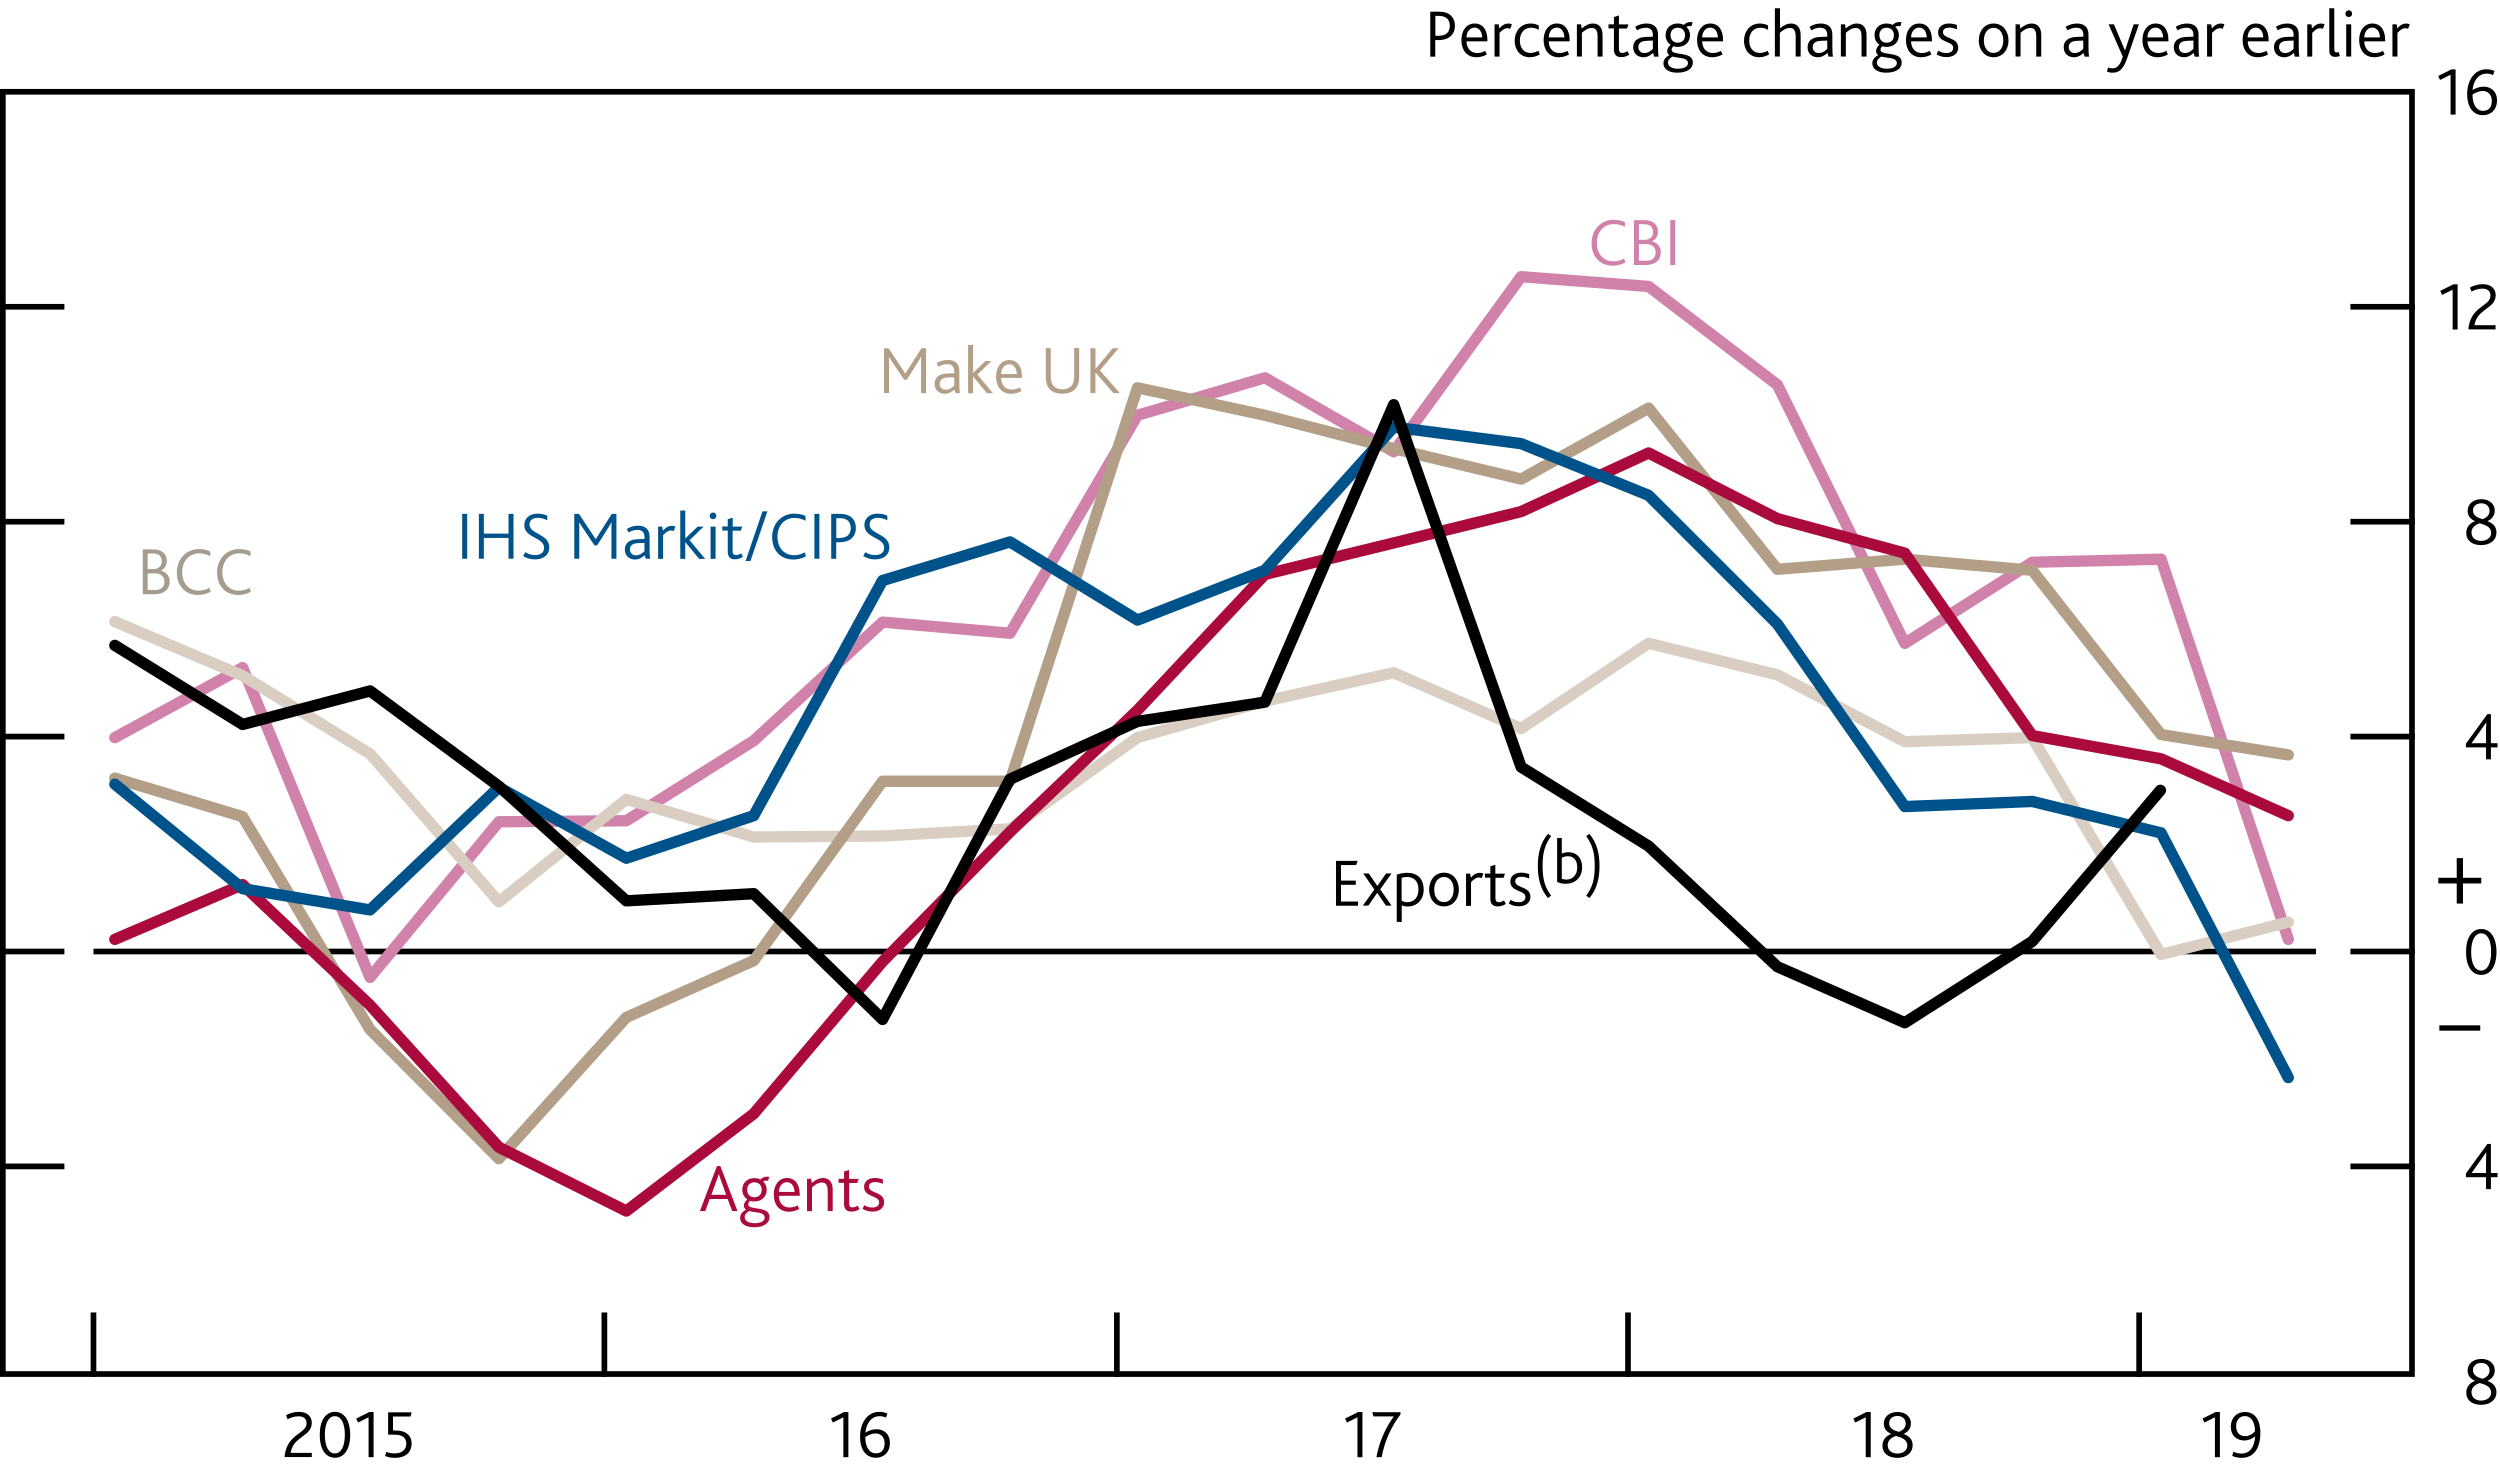 <?xml version="1.0" encoding="utf-8"?>
<!-- Generator: Adobe Illustrator 22.1.0, SVG Export Plug-In . SVG Version: 6.00 Build 0)  -->
<svg version="1.1" xmlns="http://www.w3.org/2000/svg" xmlns:xlink="http://www.w3.org/1999/xlink" x="0px" y="0px"
	 viewBox="0 0 220.1 129.72" enable-background="new 0 0 220.1 129.72" xml:space="preserve">
<g id="Fan_chart_colours" display="none">
	<polyline display="inline" fill-rule="evenodd" clip-rule="evenodd" fill="#F8BFAD" stroke="#F8BFAD" stroke-width="0.01" points="
		227.27,12.66 231.7,31.35 236.14,35.22 240.57,38.66 245.01,41.41 249.44,40.75 253.88,42.84 258.31,44.24 262.74,45.93 
		267.18,47.24 271.61,47.73 276.05,48.27 280.48,48.81 284.92,49.14 284.92,57.14 280.48,56.8 276.05,56.18 271.61,55.58 
		267.18,55.03 262.74,53.43 258.31,51.59 253.88,50.05 249.44,47.81 245.01,48.11 240.57,44.49 236.14,39.85 231.7,34.56 
		227.27,12.66 	"/>
	<polyline display="inline" fill-rule="evenodd" clip-rule="evenodd" fill="#F8BFAD" stroke="#F8BFAD" stroke-width="0.01" points="
		227.27,12.66 231.7,29.18 236.14,32.09 240.57,34.72 245.01,36.88 249.44,35.99 253.88,37.98 258.31,39.28 262.74,40.87 
		267.18,41.98 271.61,42.44 276.05,42.94 280.48,43.42 284.92,43.74 284.92,49.14 280.48,48.81 276.05,48.27 271.61,47.73 
		267.18,47.24 262.74,45.93 258.31,44.24 253.88,42.84 249.44,40.75 245.01,41.41 240.57,38.66 236.14,35.22 231.7,31.35 
		227.27,12.66 	"/>
	<polyline display="inline" fill-rule="evenodd" clip-rule="evenodd" fill="#F8BFAD" stroke="#F8BFAD" stroke-width="0.01" points="
		227.27,12.66 231.7,27.45 236.14,29.61 240.57,31.6 245.01,33.29 249.44,32.21 253.88,34.12 258.31,35.34 262.74,36.85 
		267.18,37.8 271.61,38.24 276.05,38.7 280.48,39.13 284.92,39.45 284.92,43.74 280.48,43.42 276.05,42.94 271.61,42.44 
		267.18,41.98 262.74,40.87 258.31,39.28 253.88,37.98 249.44,35.99 245.01,36.88 240.57,34.72 236.14,32.09 231.7,29.18 
		227.27,12.66 	"/>
	<polyline display="inline" fill-rule="evenodd" clip-rule="evenodd" fill="#F18670" stroke="#F18670" stroke-width="0.01" points="
		227.27,12.66 231.7,25.97 236.14,27.47 240.57,28.91 245.01,30.21 249.44,28.96 253.88,30.81 258.31,31.96 262.74,33.4 
		267.18,34.21 271.61,34.63 276.05,35.06 280.48,35.46 284.92,35.77 284.92,39.45 280.48,39.13 276.05,38.7 271.61,38.23 
		267.18,37.8 262.74,36.85 258.31,35.34 253.88,34.12 249.44,32.21 245.01,33.29 240.57,31.6 236.14,29.61 231.7,27.45 
		227.27,12.66 	"/>
	<polyline display="inline" fill-rule="evenodd" clip-rule="evenodd" fill="#F18670" stroke="#F18670" stroke-width="0.01" points="
		227.27,12.66 231.7,24.65 236.14,25.56 240.57,26.5 245.01,27.44 249.44,26.05 253.88,27.83 258.31,28.92 262.74,30.3 
		267.18,30.99 271.61,31.39 276.05,31.79 280.48,32.15 284.92,32.47 284.92,35.77 280.48,35.46 276.05,35.06 271.61,34.63 
		267.18,34.21 262.74,33.4 258.31,31.96 253.88,30.81 249.44,28.96 245.01,30.21 240.57,28.91 236.14,27.47 231.7,25.97 
		227.27,12.66 	"/>
	<polyline display="inline" fill-rule="evenodd" clip-rule="evenodd" fill="#F18670" stroke="#F18670" stroke-width="0.01" points="
		227.27,12.66 231.7,23.42 236.14,23.79 240.57,24.27 245.01,24.87 249.44,23.34 253.88,25.07 258.31,26.11 262.74,27.43 
		267.18,28.01 271.61,28.38 276.05,28.77 280.48,29.1 284.92,29.4 284.92,32.47 280.48,32.15 276.05,31.79 271.61,31.39 
		267.18,30.99 262.74,30.3 258.31,28.92 253.88,27.83 249.44,26.05 245.01,27.44 240.57,26.5 236.14,25.56 231.7,24.65 
		227.27,12.66 	"/>
	<polyline display="inline" fill-rule="evenodd" clip-rule="evenodd" fill="#E94D3F" stroke="#E94D3F" stroke-width="0.01" points="
		227.27,12.66 231.7,22.25 236.14,22.1 240.57,22.15 245.01,22.43 249.44,20.78 253.88,22.46 258.31,23.44 262.74,24.71 
		267.18,25.18 271.61,25.53 276.05,25.89 280.48,26.19 284.92,26.49 284.92,29.4 280.48,29.1 276.05,28.77 271.61,28.38 
		267.18,28.01 262.74,27.43 258.31,26.11 253.88,25.07 249.44,23.34 245.01,24.87 240.57,24.27 236.14,23.79 231.7,23.42 
		227.27,12.66 	"/>
	<polyline display="inline" fill-rule="evenodd" clip-rule="evenodd" fill="#E94D3F" stroke="#E94D3F" stroke-width="0.01" points="
		227.27,12.66 231.7,21.12 236.14,20.47 240.57,20.1 245.01,20.08 249.44,18.3 253.88,19.92 258.31,20.85 262.74,22.07 
		267.18,22.44 271.61,22.78 276.05,23.11 280.48,23.38 284.92,23.68 284.92,26.49 280.48,26.19 276.05,25.89 271.61,25.53 
		267.18,25.18 262.74,24.71 258.31,23.44 253.88,22.46 249.44,20.78 245.01,22.43 240.57,22.15 236.14,22.1 231.7,22.25 
		227.27,12.66 	"/>
	<polyline display="inline" fill-rule="evenodd" clip-rule="evenodd" fill="#E94D3F" stroke="#E94D3F" stroke-width="0.01" points="
		227.27,12.66 231.7,18.9 236.14,17.27 240.57,16.06 245.01,15.44 249.44,13.42 253.88,14.94 258.31,15.76 262.74,16.88 
		267.18,17.05 271.61,17.35 276.05,17.64 280.48,17.86 284.92,18.14 284.92,23.68 280.48,23.38 276.05,23.11 271.61,22.78 
		267.18,22.44 262.74,22.07 258.31,20.85 253.88,19.92 249.44,18.3 245.01,20.08 240.57,20.1 236.14,20.47 231.7,21.12 
		227.27,12.66 	"/>
	<polyline display="inline" fill-rule="evenodd" clip-rule="evenodd" fill="#E94D3F" stroke="#E94D3F" stroke-width="0.01" points="
		227.27,12.66 231.7,17.77 236.14,15.63 240.57,14.01 245.01,13.09 249.44,10.94 253.88,12.41 258.31,13.18 262.74,14.25 
		267.18,14.31 271.61,14.59 276.05,14.87 280.48,15.04 284.92,15.33 284.92,18.14 280.48,17.86 276.05,17.64 271.61,17.35 
		267.18,17.05 262.74,16.88 258.31,15.76 253.88,14.94 249.44,13.42 245.01,15.44 240.57,16.06 236.14,17.27 231.7,18.9 
		227.27,12.66 	"/>
	<polyline display="inline" fill-rule="evenodd" clip-rule="evenodd" fill="#E94D3F" stroke="#E94D3F" stroke-width="0.01" points="
		227.27,12.66 231.7,16.6 236.14,13.95 240.57,11.89 245.01,10.65 249.44,8.38 253.88,9.79 258.31,10.51 262.74,11.52 267.18,11.48 
		271.61,11.75 276.05,11.99 280.48,12.14 284.92,12.43 284.92,15.33 280.48,15.04 276.05,14.87 271.61,14.59 267.18,14.31 
		262.74,14.25 258.31,13.18 253.88,12.41 249.44,10.94 245.01,13.09 240.57,14.01 236.14,15.63 231.7,17.77 227.27,12.66 	"/>
	<polyline display="inline" fill-rule="evenodd" clip-rule="evenodd" fill="#F18670" stroke="#F18670" stroke-width="0.01" points="
		227.27,12.66 231.7,15.37 236.14,12.18 240.57,9.66 245.01,8.08 249.44,5.68 253.88,7.03 258.31,7.7 262.74,8.65 267.18,8.49 
		271.61,8.75 276.05,8.97 280.48,9.08 284.92,9.36 284.92,12.43 280.48,12.14 276.05,11.99 271.61,11.75 267.18,11.48 262.74,11.52 
		258.31,10.51 253.88,9.79 249.44,8.38 245.01,10.65 240.57,11.89 236.14,13.95 231.7,16.6 227.27,12.66 	"/>
	<polyline display="inline" fill-rule="evenodd" clip-rule="evenodd" fill="#F18670" stroke="#F18670" stroke-width="0.01" points="
		227.27,12.66 231.7,14.04 236.14,10.26 240.57,7.25 245.01,5.31 249.44,2.76 253.88,4.06 258.31,4.66 262.74,5.55 267.18,5.27 
		271.61,5.5 276.05,5.7 280.48,5.78 284.92,6.06 284.92,9.36 280.48,9.08 276.05,8.97 271.61,8.75 267.18,8.49 262.74,8.65 
		258.31,7.7 253.88,7.03 249.44,5.68 245.01,8.08 240.57,9.66 236.14,12.18 231.7,15.37 227.27,12.66 	"/>
	<polyline display="inline" fill-rule="evenodd" clip-rule="evenodd" fill="#F18670" stroke="#F18670" stroke-width="0.01" points="
		227.27,12.66 231.7,12.56 236.14,8.13 240.57,4.57 245.01,2.23 249.44,-0.49 253.88,0.74 258.31,1.28 262.74,2.1 267.18,1.69 
		271.61,1.89 276.05,2.06 280.48,2.1 284.92,2.38 284.92,6.06 280.48,5.78 276.05,5.7 271.61,5.5 267.18,5.27 262.74,5.55 
		258.31,4.66 253.88,4.06 249.44,2.76 245.01,5.31 240.57,7.25 236.14,10.26 231.7,14.04 227.27,12.66 	"/>
	<polyline display="inline" fill-rule="evenodd" clip-rule="evenodd" fill="#F8BFAD" stroke="#F8BFAD" stroke-width="0.01" points="
		227.27,12.66 231.7,10.84 236.14,5.65 240.57,1.44 245.01,-1.36 249.44,-4.27 253.88,-3.12 258.31,-2.66 262.74,-1.92 
		267.18,-2.49 271.61,-2.31 276.05,-2.18 280.48,-2.18 284.92,-1.92 284.92,2.38 280.48,2.1 276.05,2.06 271.61,1.89 267.18,1.69 
		262.74,2.1 258.31,1.28 253.88,0.74 249.44,-0.49 245.01,2.23 240.57,4.57 236.14,8.13 231.7,12.56 227.27,12.66 	"/>
	<polyline display="inline" fill-rule="evenodd" clip-rule="evenodd" fill="#F8BFAD" stroke="#F8BFAD" stroke-width="0.01" points="
		227.27,12.66 231.7,8.67 236.14,2.52 240.57,-2.5 245.01,-5.89 249.44,-9.03 253.88,-7.98 258.31,-7.62 262.74,-6.98 267.18,-7.75 
		271.61,-7.6 276.05,-7.51 280.48,-7.57 284.92,-7.31 284.92,-1.92 280.48,-2.18 276.05,-2.18 271.61,-2.31 267.18,-2.49 
		262.74,-1.92 258.31,-2.66 253.88,-3.12 249.44,-4.27 245.01,-1.36 240.57,1.44 236.14,5.65 231.7,10.84 227.27,12.66 	"/>
	<polyline display="inline" fill-rule="evenodd" clip-rule="evenodd" fill="#F8BFAD" stroke="#F8BFAD" stroke-width="0.01" points="
		227.27,12.66 231.7,5.46 236.14,-2.12 240.57,-8.33 245.01,-12.59 249.44,-16.09 253.88,-15.19 258.31,-14.97 262.74,-14.48 
		267.18,-15.55 271.61,-15.44 276.05,-15.42 280.48,-15.56 284.92,-15.32 284.92,-7.31 280.48,-7.57 276.05,-7.51 271.61,-7.6 
		267.18,-7.75 262.74,-6.98 258.31,-7.62 253.88,-7.98 249.44,-9.03 245.01,-5.89 240.57,-2.5 236.14,2.52 231.7,8.67 227.27,12.66 
			"/>
	
		<polyline display="inline" fill-rule="evenodd" clip-rule="evenodd" fill="#FBD9CD" stroke="#FBD9CD" stroke-width="0.01" stroke-linecap="square" stroke-miterlimit="10" points="
		225.86,88.34 230.93,109.63 236.01,114.95 241.09,120.39 246.16,125.76 251.24,126.47 256.31,129.27 261.39,130.58 266.46,131.41 
		271.54,132.47 276.61,132.62 281.69,132.83 286.77,133.05 291.84,133.07 291.84,142.19 286.77,142.16 281.69,141.84 276.61,141.56 
		271.54,141.35 266.46,139.95 261.39,138.95 256.31,137.48 251.24,134.51 246.16,133.4 241.09,127.04 236.01,120.23 230.93,113.29 
		225.86,88.34 	"/>
	
		<polyline display="inline" fill-rule="evenodd" clip-rule="evenodd" fill="#F9C5B4" stroke="#F9C5B4" stroke-width="0.01" stroke-linecap="square" stroke-miterlimit="10" points="
		225.86,88.34 230.93,107.16 236.01,111.39 241.09,115.9 246.16,120.6 251.24,121.05 256.31,123.73 261.39,124.93 266.46,125.65 
		271.54,126.48 276.61,126.59 281.69,126.75 286.77,126.91 291.84,126.92 291.84,133.07 286.77,133.05 281.69,132.83 276.61,132.62 
		271.54,132.47 266.46,131.41 261.39,130.58 256.31,129.27 251.24,126.47 246.16,125.76 241.09,120.39 236.01,114.95 230.93,109.63 
		225.86,88.34 	"/>
	
		<polyline display="inline" fill-rule="evenodd" clip-rule="evenodd" fill="#F8BBA8" stroke="#F8BBA8" stroke-width="0.01" stroke-linecap="square" stroke-miterlimit="10" points="
		225.86,88.34 230.93,105.19 236.01,108.56 241.09,112.34 246.16,116.51 251.24,116.74 256.31,119.33 261.39,120.44 266.46,121.07 
		271.54,121.72 276.61,121.8 281.69,121.92 286.77,122.03 291.84,122.03 291.84,126.92 286.77,126.91 281.69,126.75 276.61,126.59 
		271.54,126.48 266.46,125.65 261.39,124.93 256.31,123.73 251.24,121.05 246.16,120.6 241.09,115.9 236.01,111.39 230.93,107.16 
		225.86,88.34 	"/>
	
		<polyline display="inline" fill-rule="evenodd" clip-rule="evenodd" fill="#F6B09B" stroke="#F6B09B" stroke-width="0.01" stroke-linecap="square" stroke-miterlimit="10" points="
		225.86,88.34 230.93,103.51 236.01,106.12 241.09,109.28 246.16,112.99 251.24,113.04 256.31,115.56 261.39,116.58 266.46,117.14 
		271.54,117.63 276.61,117.69 281.69,117.78 286.77,117.84 291.84,117.84 291.84,122.03 286.77,122.03 281.69,121.92 276.61,121.8 
		271.54,121.72 266.46,121.07 261.39,120.44 256.31,119.33 251.24,116.74 246.16,116.51 241.09,112.34 236.01,108.56 230.93,105.19 
		225.86,88.34 	"/>
	
		<polyline display="inline" fill-rule="evenodd" clip-rule="evenodd" fill="#F39A82" stroke="#F39A82" stroke-width="0.01" stroke-linecap="square" stroke-miterlimit="10" points="
		225.86,88.34 230.93,102 236.01,103.95 241.09,106.54 246.16,109.84 251.24,109.72 256.31,112.17 261.39,113.12 266.46,113.6 
		271.54,113.96 276.61,114 281.69,114.06 286.77,114.07 291.84,114.07 291.84,117.84 286.77,117.84 281.69,117.78 276.61,117.69 
		271.54,117.63 266.46,117.14 261.39,116.58 256.31,115.56 251.24,113.04 246.16,112.99 241.09,109.28 236.01,106.12 230.93,103.51 
		225.86,88.34 	"/>
	
		<polyline display="inline" fill-rule="evenodd" clip-rule="evenodd" fill="#F0836B" stroke="#F0836B" stroke-width="0.01" stroke-linecap="square" stroke-miterlimit="10" points="
		225.86,88.34 230.93,100.59 236.01,101.92 241.09,103.99 246.16,106.91 251.24,106.64 256.31,109.02 261.39,109.92 266.46,110.34 
		271.54,110.56 276.61,110.58 281.69,110.61 286.77,110.59 291.84,110.58 291.84,114.07 286.77,114.07 281.69,114.06 276.61,114 
		271.54,113.96 266.46,113.6 261.39,113.12 256.31,112.17 251.24,109.72 246.16,109.84 241.09,106.54 236.01,103.95 230.93,102 
		225.86,88.34 	"/>
	
		<polyline display="inline" fill-rule="evenodd" clip-rule="evenodd" fill="#ED6A55" stroke="#ED6A55" stroke-width="0.01" stroke-linecap="square" stroke-miterlimit="10" points="
		225.86,88.34 230.93,99.26 236.01,100.01 241.09,101.58 246.16,104.14 251.24,103.72 256.31,106.04 261.39,106.87 266.46,107.23 
		271.54,107.34 276.61,107.33 281.69,107.33 286.77,107.28 291.84,107.27 291.84,110.58 286.77,110.59 281.69,110.61 276.61,110.58 
		271.54,110.56 266.46,110.34 261.39,109.92 256.31,109.02 251.24,106.64 246.16,106.91 241.09,103.99 236.01,101.92 230.93,100.59 
		225.86,88.34 	"/>
	
		<polyline display="inline" fill-rule="evenodd" clip-rule="evenodd" fill="#EB5D4B" stroke="#EB5D4B" stroke-width="0.01" stroke-linecap="square" stroke-miterlimit="10" points="
		225.86,88.34 230.93,97.98 236.01,98.15 241.09,99.24 246.16,101.46 251.24,100.89 256.31,103.16 261.39,103.93 266.46,104.23 
		271.54,104.21 276.61,104.19 281.69,104.17 286.77,104.08 291.84,104.06 291.84,107.27 286.77,107.28 281.69,107.33 276.61,107.33 
		271.54,107.34 266.46,107.23 261.39,106.87 256.31,106.04 251.24,103.72 246.16,104.14 241.09,101.58 236.01,100.01 230.93,99.26 
		225.86,88.34 	"/>
	
		<polyline display="inline" fill-rule="evenodd" clip-rule="evenodd" fill="#E94D3F" stroke="#E94D3F" stroke-width="0.01" stroke-linecap="square" stroke-miterlimit="10" points="
		225.86,88.34 230.93,95.44 236.01,94.5 241.09,94.64 246.16,96.17 251.24,95.33 256.31,97.48 261.39,98.14 266.46,98.32 
		271.54,98.07 276.61,98.01 281.69,97.93 286.77,97.78 291.84,97.76 291.84,104.06 286.77,104.08 281.69,104.17 276.61,104.19 
		271.54,104.21 266.46,104.23 261.39,103.93 256.31,103.16 251.24,100.89 246.16,101.46 241.09,99.24 236.01,98.15 230.93,97.98 
		225.86,88.34 	"/>
	
		<polyline display="inline" fill-rule="evenodd" clip-rule="evenodd" fill="#EB5D4B" stroke="#EB5D4B" stroke-width="0.01" stroke-linecap="square" stroke-miterlimit="10" points="
		225.86,88.34 230.93,94.16 236.01,92.64 241.09,92.31 246.16,93.49 251.24,92.51 256.31,94.59 261.39,95.19 266.46,95.32 
		271.54,94.95 276.61,94.87 281.69,94.77 286.77,94.58 291.84,94.55 291.84,97.76 286.77,97.78 281.69,97.93 276.61,98.01 
		271.54,98.07 266.46,98.32 261.39,98.14 256.31,97.48 251.24,95.33 246.16,96.17 241.09,94.64 236.01,94.5 230.93,95.44 
		225.86,88.34 	"/>
	
		<polyline display="inline" fill-rule="evenodd" clip-rule="evenodd" fill="#ED6A55" stroke="#ED6A55" stroke-width="0.01" stroke-linecap="square" stroke-miterlimit="10" points="
		225.86,88.34 230.93,92.83 236.01,90.72 241.09,89.89 246.16,90.71 251.24,89.59 256.31,91.61 261.39,92.15 266.46,92.21 
		271.54,91.73 276.61,91.62 281.69,91.5 286.77,91.27 291.84,91.24 291.84,94.55 286.77,94.58 281.69,94.77 276.61,94.87 
		271.54,94.95 266.46,95.32 261.39,95.19 256.31,94.59 251.24,92.51 246.16,93.49 241.09,92.31 236.01,92.64 230.93,94.16 
		225.86,88.34 	"/>
	
		<polyline display="inline" fill-rule="evenodd" clip-rule="evenodd" fill="#F0836B" stroke="#F0836B" stroke-width="0.01" stroke-linecap="square" stroke-miterlimit="10" points="
		225.86,88.34 230.93,91.42 236.01,88.7 241.09,87.35 246.16,87.79 251.24,86.51 256.31,88.47 261.39,88.95 266.46,88.94 
		271.54,88.33 276.61,88.2 281.69,88.05 286.77,87.79 291.84,87.75 291.84,91.24 286.77,91.27 281.69,91.5 276.61,91.62 
		271.54,91.73 266.46,92.21 261.39,92.15 256.31,91.61 251.24,89.59 246.16,90.71 241.09,89.89 236.01,90.72 230.93,92.83 
		225.86,88.34 	"/>
	
		<polyline display="inline" fill-rule="evenodd" clip-rule="evenodd" fill="#F39A82" stroke="#F39A82" stroke-width="0.01" stroke-linecap="square" stroke-miterlimit="10" points="
		225.86,88.34 230.93,89.91 236.01,86.52 241.09,84.6 246.16,84.63 251.24,83.19 256.31,85.08 261.39,85.48 266.46,85.41 
		271.54,84.66 276.61,84.51 281.69,84.32 286.77,84.03 291.84,83.98 291.84,87.75 286.77,87.79 281.69,88.05 276.61,88.2 
		271.54,88.33 266.46,88.94 261.39,88.95 256.31,88.47 251.24,86.51 246.16,87.79 241.09,87.35 236.01,88.7 230.93,91.42 
		225.86,88.34 	"/>
	
		<polyline display="inline" fill-rule="evenodd" clip-rule="evenodd" fill="#F6B09B" stroke="#F6B09B" stroke-width="0.01" stroke-linecap="square" stroke-miterlimit="10" points="
		225.86,88.34 230.93,88.22 236.01,84.09 241.09,81.55 246.16,81.12 251.24,79.49 256.31,81.31 261.39,81.63 266.46,81.48 
		271.54,80.57 276.61,80.4 281.69,80.18 286.77,79.84 291.84,79.79 291.84,83.98 286.77,84.03 281.69,84.32 276.61,84.51 
		271.54,84.66 266.46,85.41 261.39,85.48 256.31,85.08 251.24,83.19 246.16,84.63 241.09,84.6 236.01,86.52 230.93,89.91 
		225.86,88.34 	"/>
	
		<polyline display="inline" fill-rule="evenodd" clip-rule="evenodd" fill="#F8BBA8" stroke="#F8BBA8" stroke-width="0.01" stroke-linecap="square" stroke-miterlimit="10" points="
		225.86,88.34 230.93,86.26 236.01,81.26 241.09,77.98 246.16,77.02 251.24,75.18 256.31,76.9 261.39,77.14 266.46,76.9 
		271.54,75.81 276.61,75.61 281.69,75.35 286.77,74.96 291.84,74.9 291.84,79.79 286.77,79.84 281.69,80.18 276.61,80.4 
		271.54,80.57 266.46,81.48 261.39,81.63 256.31,81.31 251.24,79.49 246.16,81.12 241.09,81.55 236.01,84.09 230.93,88.22 
		225.86,88.34 	"/>
	
		<polyline display="inline" fill-rule="evenodd" clip-rule="evenodd" fill="#F9C5B4" stroke="#F9C5B4" stroke-width="0.01" stroke-linecap="square" stroke-miterlimit="10" points="
		225.86,88.34 230.93,83.79 236.01,77.69 241.09,73.5 246.16,71.87 251.24,69.75 256.31,71.37 261.39,71.49 266.46,71.13 
		271.54,69.82 276.61,69.58 281.69,69.27 286.77,68.81 291.84,68.75 291.84,74.9 286.77,74.96 281.69,75.35 276.61,75.61 
		271.54,75.81 266.46,76.9 261.39,77.14 256.31,76.9 251.24,75.18 246.16,77.02 241.09,77.98 236.01,81.26 230.93,86.26 
		225.86,88.34 	"/>
	
		<polyline display="inline" fill-rule="evenodd" clip-rule="evenodd" fill="#FBD9CD" stroke="#FBD9CD" stroke-width="0.01" stroke-linecap="square" stroke-miterlimit="10" points="
		225.86,88.34 230.93,80.13 236.01,72.41 241.09,66.85 246.16,64.24 251.24,61.71 256.31,63.16 261.39,63.11 266.46,62.59 
		271.54,60.94 276.61,60.64 281.69,60.26 286.77,59.71 291.84,59.63 291.84,68.75 286.77,68.81 281.69,69.27 276.61,69.58 
		271.54,69.82 266.46,71.13 261.39,71.49 256.31,71.37 251.24,69.75 246.16,71.87 241.09,73.5 236.01,77.69 230.93,83.79 
		225.86,88.34 	"/>
	<path display="inline" fill="none" stroke="#E40520" stroke-linecap="round" stroke-linejoin="round" stroke-miterlimit="10" d="
		M225.85,88.33"/>
	<polyline display="inline" fill-rule="evenodd" clip-rule="evenodd" fill="#ACCEBD" stroke="#ACCEBD" stroke-width="0.01" points="
		299.26,28.35 304.86,19.8 310.46,14.95 316.07,14.1 321.67,15.32 327.27,17.82 332.87,20.73 338.48,22.31 344.08,23.43 
		349.68,24.14 355.29,24.91 360.89,25.3 366.49,25.1 372.09,24.37 372.09,30.35 366.49,30.97 360.89,31.07 355.29,30.56 
		349.68,29.67 344.08,28.82 338.48,27.53 332.87,25.81 327.27,22.74 321.67,20.07 316.07,18.68 310.46,19.36 304.86,24.05 
		299.26,32.44 	"/>
	<polyline display="inline" fill-rule="evenodd" clip-rule="evenodd" fill="#ACCEBD" stroke="#ACCEBD" stroke-width="0.01" points="
		299.26,25.59 304.86,16.93 310.46,11.97 316.07,11.01 321.67,12.12 327.27,14.5 332.87,17.31 338.48,18.78 344.08,19.8 
		349.68,20.39 355.29,21.1 360.89,21.42 366.49,21.13 372.09,20.32 372.09,24.37 366.49,25.1 360.89,25.3 355.29,24.91 
		349.68,24.14 344.08,23.43 338.48,22.31 332.87,20.73 327.27,17.82 321.67,15.32 316.07,14.1 310.46,14.95 304.86,19.8 
		299.26,28.35 	"/>
	<polyline display="inline" fill-rule="evenodd" clip-rule="evenodd" fill="#ACCEBD" stroke="#ACCEBD" stroke-width="0.01" points="
		299.26,23.4 304.86,14.66 310.46,9.61 316.07,8.56 321.67,9.57 327.27,11.87 332.87,14.59 338.48,15.98 344.08,16.92 349.68,17.43 
		355.29,18.07 360.89,18.33 366.49,17.98 372.09,17.12 372.09,20.32 366.49,21.13 360.89,21.42 355.29,21.1 349.68,20.39 
		344.08,19.8 338.48,18.78 332.87,17.31 327.27,14.5 321.67,12.12 316.07,11.01 310.46,11.97 304.86,16.93 299.26,25.59 	"/>
	<polyline display="inline" fill-rule="evenodd" clip-rule="evenodd" fill="#77B39C" stroke="#77B39C" stroke-width="0.01" points="
		299.26,21.52 304.86,12.69 310.46,7.57 316.07,6.44 321.67,7.39 327.27,9.61 332.87,12.26 338.48,13.58 344.08,14.45 349.68,14.88 
		355.29,15.47 360.89,15.68 366.49,15.28 372.09,14.36 372.09,17.12 366.49,17.98 360.89,18.33 355.29,18.07 349.68,17.43 
		344.08,16.92 338.48,15.98 332.87,14.59 327.27,11.87 321.67,9.57 316.07,8.56 310.46,9.61 304.86,14.66 299.26,23.4 	"/>
	<polyline display="inline" fill-rule="evenodd" clip-rule="evenodd" fill="#77B39C" stroke="#77B39C" stroke-width="0.01" points="
		299.26,19.83 304.86,10.94 310.46,5.75 316.07,4.55 321.67,5.43 327.27,7.57 332.87,10.16 338.48,11.41 344.08,12.22 349.68,12.6 
		355.29,13.14 360.89,13.3 366.49,12.85 372.09,11.89 372.09,14.36 366.49,15.28 360.89,15.68 355.29,15.47 349.68,14.88 
		344.08,14.45 338.48,13.58 332.87,12.26 327.27,9.61 321.67,7.39 316.07,6.44 310.46,7.57 304.86,12.69 299.26,21.52 	"/>
	<polyline display="inline" fill-rule="evenodd" clip-rule="evenodd" fill="#77B39C" stroke="#77B39C" stroke-width="0.01" points="
		299.26,18.27 304.86,9.31 310.46,4.06 316.07,2.8 321.67,3.6 327.27,5.69 332.87,8.22 338.48,9.42 344.08,10.16 349.68,10.48 
		355.29,10.98 360.89,11.1 366.49,10.61 372.09,9.6 372.09,11.89 366.49,12.85 360.89,13.3 355.29,13.14 349.68,12.6 344.08,12.22 
		338.48,11.41 332.87,10.16 327.27,7.57 321.67,5.43 316.07,4.55 310.46,5.75 304.86,10.94 299.26,19.83 	"/>
	<polyline display="inline" fill-rule="evenodd" clip-rule="evenodd" fill="#008D68" stroke="#008D68" stroke-width="0.01" points="
		299.26,16.78 304.86,7.77 310.46,2.45 316.07,1.13 321.67,1.88 327.27,3.9 332.87,6.38 338.48,7.52 344.08,8.21 349.68,8.47 
		355.29,8.92 360.89,9 366.49,8.47 372.09,7.42 372.09,9.6 366.49,10.61 360.89,11.1 355.29,10.98 349.68,10.48 344.08,10.16 
		338.48,9.42 332.87,8.22 327.27,5.69 321.67,3.6 316.07,2.8 310.46,4.06 304.86,9.31 299.26,18.27 	"/>
	<polyline display="inline" fill-rule="evenodd" clip-rule="evenodd" fill="#008D68" stroke="#008D68" stroke-width="0.01" points="
		299.26,15.34 304.86,6.27 310.46,0.9 316.07,-0.48 321.67,0.21 327.27,2.17 332.87,4.6 338.48,5.68 344.08,6.32 349.68,6.52 
		355.29,6.94 360.89,6.98 366.49,6.41 372.09,5.32 372.09,7.42 366.49,8.47 360.89,9 355.29,8.92 349.68,8.47 344.08,8.21 
		338.48,7.52 332.87,6.38 327.27,3.9 321.67,1.88 316.07,1.13 310.46,2.45 304.86,7.77 299.26,16.78 	"/>
	<polyline display="inline" fill-rule="evenodd" clip-rule="evenodd" fill="#008D68" stroke="#008D68" stroke-width="0.01" points="
		299.26,12.51 304.86,3.37 310.46,-2.09 316.07,-3.54 321.67,-2.93 327.27,-1.05 332.87,1.31 338.48,2.34 344.08,2.91 349.68,3.05 
		355.29,3.39 360.89,3.35 366.49,2.71 372.09,1.54 372.09,5.32 366.49,6.41 360.89,6.98 355.29,6.94 349.68,6.52 344.08,6.32 
		338.48,5.68 332.87,4.6 327.27,2.17 321.67,0.21 316.07,-0.48 310.46,0.9 304.86,6.27 299.26,15.34 	"/>
	<polyline display="inline" fill-rule="evenodd" clip-rule="evenodd" fill="#008D68" stroke="#008D68" stroke-width="0.01" points="
		299.26,11.07 304.86,1.91 310.46,-3.56 316.07,-5.04 321.67,-4.46 327.27,-2.59 332.87,-0.24 338.48,0.78 344.08,1.34 349.68,1.47 
		355.29,1.77 360.89,1.7 366.49,1.01 372.09,-0.2 372.09,1.54 366.49,2.71 360.89,3.35 355.29,3.39 349.68,3.05 344.08,2.91 
		338.48,2.34 332.87,1.31 327.27,-1.05 321.67,-2.93 316.07,-3.54 310.46,-2.09 304.86,3.37 299.26,12.51 	"/>
	<polyline display="inline" fill-rule="evenodd" clip-rule="evenodd" fill="#008D68" stroke="#008D68" stroke-width="0.01" points="
		299.26,9.59 304.86,0.4 310.46,-5.09 316.07,-6.59 321.67,-6.03 327.27,-4.19 332.87,-1.84 338.48,-0.83 344.08,-0.28 
		349.68,-0.17 355.29,0.1 360.89,-0.02 366.49,-0.75 372.09,-2 372.09,-0.2 366.49,1.01 360.89,1.7 355.29,1.77 349.68,1.47 
		344.08,1.34 338.48,0.78 332.87,-0.24 327.27,-2.59 321.67,-4.46 316.07,-5.04 310.46,-3.56 304.86,1.91 299.26,11.07 	"/>
	<polyline display="inline" fill-rule="evenodd" clip-rule="evenodd" fill="#77B39C" stroke="#77B39C" stroke-width="0.01" points="
		299.26,8.03 304.86,-1.18 310.46,-6.7 316.07,-8.23 321.67,-7.69 327.27,-5.88 332.87,-3.53 338.48,-2.54 344.08,-1.99 
		349.68,-1.88 355.29,-1.67 360.89,-1.83 366.49,-2.6 372.09,-3.89 372.09,-2 366.49,-0.75 360.89,-0.02 355.29,0.1 349.68,-0.17 
		344.08,-0.28 338.48,-0.83 332.87,-1.84 327.27,-4.19 321.67,-6.03 316.07,-6.59 310.46,-5.09 304.86,0.4 299.26,9.59 	"/>
	<polyline display="inline" fill-rule="evenodd" clip-rule="evenodd" fill="#77B39C" stroke="#77B39C" stroke-width="0.01" points="
		299.26,6.34 304.86,-2.89 310.46,-8.44 316.07,-9.99 321.67,-9.48 327.27,-7.69 332.87,-5.36 338.48,-4.37 344.08,-3.83 
		349.68,-3.74 355.29,-3.57 360.89,-3.78 366.49,-4.6 372.09,-5.93 372.09,-3.89 366.49,-2.6 360.89,-1.83 355.29,-1.67 
		349.68,-1.88 344.08,-1.99 338.48,-2.54 332.87,-3.53 327.27,-5.88 321.67,-7.69 316.07,-8.23 310.46,-6.7 304.86,-1.18 
		299.26,8.03 	"/>
	<polyline display="inline" fill-rule="evenodd" clip-rule="evenodd" fill="#77B39C" stroke="#77B39C" stroke-width="0.01" points="
		299.26,4.46 304.86,-4.81 310.46,-10.38 316.07,-11.96 321.67,-11.47 327.27,-9.72 332.87,-7.39 338.48,-6.41 344.08,-5.89 
		349.68,-5.81 355.29,-5.69 360.89,-5.95 366.49,-6.82 372.09,-8.21 372.09,-5.93 366.49,-4.6 360.89,-3.78 355.29,-3.57 
		349.68,-3.74 344.08,-3.83 338.48,-4.37 332.87,-5.36 327.27,-7.69 321.67,-9.48 316.07,-9.99 310.46,-8.44 304.86,-2.89 
		299.26,6.34 	"/>
	<polyline display="inline" fill-rule="evenodd" clip-rule="evenodd" fill="#ACCEBD" stroke="#ACCEBD" stroke-width="0.01" points="
		299.26,2.26 304.86,-7.02 310.46,-12.63 316.07,-14.24 321.67,-13.79 327.27,-12.07 332.87,-9.77 338.48,-8.8 344.08,-8.28 
		349.68,-8.22 355.29,-8.16 360.89,-8.48 366.49,-9.4 372.09,-10.86 372.09,-8.21 366.49,-6.82 360.89,-5.95 355.29,-5.69 
		349.68,-5.81 344.08,-5.89 338.48,-6.41 332.87,-7.39 327.27,-9.72 321.67,-11.47 316.07,-11.96 310.46,-10.38 304.86,-4.81 
		299.26,4.46 	"/>
	<polyline display="inline" fill-rule="evenodd" clip-rule="evenodd" fill="#ACCEBD" stroke="#ACCEBD" stroke-width="0.01" points="
		299.26,-0.49 304.86,-9.83 310.46,-15.47 316.07,-17.12 321.67,-16.72 327.27,-15.04 332.87,-12.74 338.48,-11.8 344.08,-11.29 
		349.68,-11.25 355.29,-11.27 360.89,-11.66 366.49,-12.67 372.09,-14.19 372.09,-10.86 366.49,-9.4 360.89,-8.48 355.29,-8.16 
		349.68,-8.22 344.08,-8.28 338.48,-8.8 332.87,-9.77 327.27,-12.07 321.67,-13.79 316.07,-14.24 310.46,-12.63 304.86,-7.02 
		299.26,2.26 	"/>
	<polyline display="inline" fill-rule="evenodd" clip-rule="evenodd" fill="#ACCEBD" stroke="#ACCEBD" stroke-width="0.01" points="
		299.26,-4.58 304.86,-13.97 310.46,-19.68 316.07,-21.39 321.67,-21.05 327.27,-19.44 332.87,-17.17 338.48,-16.23 344.08,-15.77 
		349.68,-15.75 355.29,-15.87 360.89,-16.38 366.49,-17.5 372.09,-19.13 372.09,-14.19 366.49,-12.67 360.89,-11.66 355.29,-11.27 
		349.68,-11.25 344.08,-11.29 338.48,-11.8 332.87,-12.74 327.27,-15.04 321.67,-16.72 316.07,-17.12 310.46,-15.47 304.86,-9.83 
		299.26,-0.49 	"/>
	<polyline display="inline" fill-rule="evenodd" clip-rule="evenodd" fill="#CEE1D8" stroke="#CEE1D8" stroke-width="0.01" points="
		313.37,128.53 319.86,127.37 326.36,124.35 332.85,121.82 339.35,119.22 345.85,118.42 352.34,114.99 358.84,112.86 365.34,109.19 
		371.83,107.26 371.83,115.27 365.34,116.55 358.84,119.86 352.34,121.97 345.85,125.29 339.35,125.71 332.85,128.56 326.36,130.26 
		319.86,133.82 313.37,133.93 	"/>
	<polyline display="inline" fill-rule="evenodd" clip-rule="evenodd" fill="#B5D3C4" stroke="#B5D3C4" stroke-width="0.01" points="
		313.37,124.77 319.86,123.22 326.36,120.25 332.85,117.78 339.35,115 345.85,113.54 352.34,110.15 358.84,107.63 365.34,103.86 
		371.83,101.8 371.83,107.26 365.34,109.19 358.84,112.86 352.34,114.99 345.85,118.42 339.35,119.22 332.85,121.82 326.36,124.35 
		319.86,127.37 313.37,128.53 	"/>
	<polyline display="inline" fill-rule="evenodd" clip-rule="evenodd" fill="#A7CBBA" stroke="#A7CBBA" stroke-width="0.01" points="
		313.37,121.7 319.86,119.94 326.36,117.09 332.85,114.43 339.35,111.44 345.85,109.49 352.34,106.45 358.84,103.64 365.34,99.92 
		371.83,97.31 371.83,101.8 365.34,103.86 358.84,107.63 352.34,110.15 345.85,113.54 339.35,115 332.85,117.78 326.36,120.25 
		319.86,123.22 313.37,124.77 	"/>
	<polyline display="inline" fill-rule="evenodd" clip-rule="evenodd" fill="#9AC4B0" stroke="#9AC4B0" stroke-width="0.01" points="
		313.37,118.97 319.86,116.98 326.36,114.21 332.85,111.58 339.35,108.49 345.85,106.3 352.34,103.29 358.84,100.36 365.34,96.33 
		371.83,93.52 371.83,97.31 365.34,99.92 358.84,103.64 352.34,106.45 345.85,109.49 339.35,111.44 332.85,114.43 326.36,117.09 
		319.86,119.94 313.37,121.7 	"/>
	<polyline display="inline" fill-rule="evenodd" clip-rule="evenodd" fill="#7EB69D" stroke="#7EB69D" stroke-width="0.01" points="
		313.37,116.71 319.86,114.38 326.36,111.68 332.85,108.99 339.35,105.83 345.85,103.32 352.34,100.35 358.84,97.31 365.34,93.15 
		371.83,90.1 371.83,93.52 365.34,96.33 358.84,100.36 352.34,103.29 345.85,106.3 339.35,108.49 332.85,111.58 326.36,114.21 
		319.86,116.98 313.37,118.97 	"/>
	<polyline display="inline" fill-rule="evenodd" clip-rule="evenodd" fill="#5FA88C" stroke="#5FA88C" stroke-width="0.01" points="
		313.37,114.52 319.86,112.06 326.36,109.21 332.85,106.48 339.35,103.26 345.85,100.45 352.34,97.64 358.84,94.49 365.34,90.27 
		371.83,86.99 371.83,90.1 365.34,93.15 358.84,97.31 352.34,100.35 345.85,103.32 339.35,105.83 332.85,108.99 326.36,111.68 
		319.86,114.38 313.37,116.71 	"/>
	<polyline display="inline" fill-rule="evenodd" clip-rule="evenodd" fill="#399B7B" stroke="#399B7B" stroke-width="0.01" points="
		313.37,112.58 319.86,109.73 326.36,107.02 332.85,104.21 339.35,100.78 345.85,97.88 352.34,94.9 358.84,91.91 365.34,87.58 
		371.83,83.9 371.83,86.99 365.34,90.27 358.84,94.49 352.34,97.64 345.85,100.45 339.35,103.26 332.85,106.48 326.36,109.21 
		319.86,112.06 313.37,114.52 	"/>
	<polyline display="inline" fill-rule="evenodd" clip-rule="evenodd" fill="#209472" stroke="#209472" stroke-width="0.01" points="
		313.37,110.69 319.86,107.58 326.36,104.88 332.85,102.07 339.35,98.44 345.85,95.41 352.34,92.32 358.84,89.25 365.34,84.87 
		371.83,80.97 371.83,83.9 365.34,87.58 358.84,91.91 352.34,94.9 345.85,97.88 339.35,100.78 332.85,104.21 326.36,107.02 
		319.86,109.73 313.37,112.58 	"/>
	<polyline display="inline" fill-rule="evenodd" clip-rule="evenodd" fill="#008D68" stroke="#008D68" stroke-width="0.01" points="
		313.37,106.85 319.86,103.46 326.36,100.46 332.85,97.55 339.35,93.89 345.85,90.31 352.34,87.21 358.84,84.06 365.34,79.39 
		371.83,75.22 371.83,80.97 365.34,84.87 358.84,89.25 352.34,92.32 345.85,95.41 339.35,98.44 332.85,102.07 326.36,104.88 
		319.86,107.58 313.37,110.69 	"/>
	<polyline display="inline" fill-rule="evenodd" clip-rule="evenodd" fill="#209472" stroke="#209472" stroke-width="0.01" points="
		313.37,104.87 319.86,101.26 326.36,98.27 332.85,95.21 339.35,91.44 345.85,87.76 352.34,84.56 358.84,81.32 365.34,76.64 
		371.83,72.31 371.83,75.22 365.34,79.39 358.84,84.06 352.34,87.21 345.85,90.31 339.35,93.89 332.85,97.55 326.36,100.46 
		319.86,103.46 313.37,106.85 	"/>
	<polyline display="inline" fill-rule="evenodd" clip-rule="evenodd" fill="#399B7B" stroke="#399B7B" stroke-width="0.01" points="
		313.37,102.85 319.86,98.96 326.36,95.86 332.85,92.79 339.35,89.14 345.85,85.12 352.34,81.78 358.84,78.43 365.34,73.87 
		371.83,69.17 371.83,72.31 365.34,76.64 358.84,81.32 352.34,84.56 345.85,87.76 339.35,91.44 332.85,95.21 326.36,98.27 
		319.86,101.26 313.37,104.87 	"/>
	<polyline display="inline" fill-rule="evenodd" clip-rule="evenodd" fill="#5FA88C" stroke="#5FA88C" stroke-width="0.01" points="
		313.37,100.57 319.86,96.58 326.36,93.37 332.85,90.18 339.35,86.54 345.85,82.35 352.34,79.03 358.84,75.49 365.34,70.73 
		371.83,65.88 371.83,69.17 365.34,73.87 358.84,78.43 352.34,81.78 345.85,85.12 339.35,89.14 332.85,92.79 326.36,95.86 
		319.86,98.96 313.37,102.85 	"/>
	<polyline display="inline" fill-rule="evenodd" clip-rule="evenodd" fill="#7EB69D" stroke="#7EB69D" stroke-width="0.01" points="
		313.37,98.26 319.86,94.14 326.36,90.71 332.85,87.41 339.35,83.62 345.85,79.37 352.34,75.82 358.84,72.13 365.34,67.4 
		371.83,62.28 371.83,65.88 365.34,70.73 358.84,75.49 352.34,79.03 345.85,82.35 339.35,86.54 332.85,90.18 326.36,93.37 
		319.86,96.58 313.37,100.57 	"/>
	<polyline display="inline" fill-rule="evenodd" clip-rule="evenodd" fill="#9AC4B0" stroke="#9AC4B0" stroke-width="0.01" points="
		313.37,95.7 319.86,91.31 326.36,87.85 332.85,84.35 339.35,80.46 345.85,76.1 352.34,72.36 358.84,68.52 365.34,63.76 
		371.83,58.33 371.83,62.28 365.34,67.4 358.84,72.13 352.34,75.82 345.85,79.37 339.35,83.62 332.85,87.41 326.36,90.71 
		319.86,94.14 313.37,98.26 	"/>
	<polyline display="inline" fill-rule="evenodd" clip-rule="evenodd" fill="#A7CBBA" stroke="#A7CBBA" stroke-width="0.01" points="
		313.37,92.64 319.86,88.14 326.36,84.53 332.85,80.84 339.35,76.82 345.85,72.37 352.34,68.46 358.84,64.2 365.34,59.64 
		371.83,53.75 371.83,58.33 365.34,63.76 358.84,68.52 352.34,72.36 345.85,76.1 339.35,80.46 332.85,84.35 326.36,87.85 
		319.86,91.31 313.37,95.7 	"/>
	<polyline display="inline" fill-rule="evenodd" clip-rule="evenodd" fill="#B5D3C4" stroke="#B5D3C4" stroke-width="0.01" points="
		313.37,88.87 319.86,84.06 326.36,80.26 332.85,76.17 339.35,72.23 345.85,67.21 352.34,63.35 358.84,58.81 365.34,54.36 
		371.83,48.15 371.83,53.75 365.34,59.64 358.84,64.2 352.34,68.46 345.85,72.37 339.35,76.82 332.85,80.84 326.36,84.53 
		319.86,88.14 313.37,92.64 	"/>
	<polyline display="inline" fill-rule="evenodd" clip-rule="evenodd" fill="#CEE1D8" stroke="#CEE1D8" stroke-width="0.01" points="
		313.37,82.94 319.86,77.86 326.36,73.85 332.85,69.61 339.35,65.55 345.85,59.91 352.34,55.54 358.84,50.92 365.34,46.53 
		371.83,39.84 371.83,48.15 365.34,54.36 358.84,58.81 352.34,63.35 345.85,67.21 339.35,72.23 332.85,76.17 326.36,80.26 
		319.86,84.06 313.37,88.87 	"/>
	<g display="inline">
	</g>
</g>
<g id="Plus_x2F_minus" display="none">
	<g display="inline">
		<path d="M223.59,37.47h-1.62v-0.5h1.62v-1.73h0.55v1.73h1.61v0.5h-1.61v1.77h-0.55V37.47z"/>
	</g>
	<g display="inline">
		<path d="M222.36,60.6h3.6v0.47h-3.6V60.6z"/>
	</g>
</g>
<g id="FSR_colours" display="none">
	<rect x="0" y="-51.67" display="inline" fill="#00538A" width="7.09" height="7.09"/>
	<rect x="0" y="-42.11" display="inline" fill="#B50E7D" width="7.09" height="7.09"/>
	<rect x="0" y="-32.55" display="inline" fill="#F9B000" width="7.09" height="7.09"/>
	<rect x="0" y="-22.99" display="inline" fill="#7AB929" width="7.09" height="7.09"/>
	<line display="inline" fill="none" stroke="#000000" x1="42.52" y1="-18.49" x2="49.61" y2="-18.49"/>
	<rect x="42.52" y="-51.67" display="inline" fill="#67B9E8" width="7.09" height="7.09"/>
	<rect x="0" y="-13.43" display="inline" fill="#8894CA" width="7.09" height="7.09"/>
	<rect x="42.52" y="-32.55" display="inline" fill="#F18500" width="7.09" height="7.09"/>
	<rect x="42.52" y="-42.11" display="inline" fill="#D32E3F" width="7.09" height="7.09"/>
</g>
<g id="IR_colours" display="none">
	<rect x="0" y="-32.38" display="inline" fill="#AA0B3C" width="7.09" height="7.09"/>
	<rect x="0" y="-22.64" display="inline" fill="#00538A" width="7.09" height="7.09"/>
	<rect x="0" y="-13.43" display="inline" fill="#B39F87" width="7.09" height="7.09"/>
	<rect x="42.52" y="-32.38" display="inline" fill="#D182AB" width="7.09" height="7.09"/>
	<rect x="42.52" y="-22.64" display="inline" fill="#6199CB" width="7.09" height="7.09"/>
	<rect x="42.52" y="-13.43" display="inline" fill="#D9CEC1" width="7.09" height="7.09"/>
</g>
<g id="Ziggurat_Box" display="none">
	<path display="inline" fill="none" stroke="#000000" stroke-width="0.5" d="M178.12,120.97"/>
	<path display="inline" fill="none" stroke="#000000" stroke-width="0.5" d="M186.78,120.97"/>
	<path display="inline" fill="none" stroke="#000000" stroke-width="0.5" d="M22.71,120.98c-0.02,0,166.73,0,166.76,0l0.01,0.15
		c0,0,2.13,3.34,2.13,3.34l1.8-6.68l2.62,6.68l2.18-6.68c0,0,0.88,2.38,1.15,3.13l0.08,0.04c0,0,12.54,0,12.54,0V7.59H0v113.38
		c0,0,12.68,0,12.68,0l0.07,0.16c0,0,2.13,3.34,2.13,3.34l1.8-6.68l2.62,6.68l2.18-6.68c0,0,0.89,2.42,1.16,3.15L22.71,120.98z"/>
</g>
<g id="Squiggle" display="none">
	<g display="inline">
		
			<line fill="none" stroke="#000000" stroke-width="0.5" stroke-linecap="square" stroke-miterlimit="10" x1="0.38" y1="115.32" x2="5.85" y2="115.32"/>
		<polyline fill="none" stroke="#000000" stroke-width="0.5" points="5.85,115.26 5.85,116.5 4.86,117.25 6.84,117.89 4.86,118.82 
			6.84,119.59 5.68,120.05 5.66,121.14 		"/>
		
			<line fill="none" stroke="#000000" stroke-width="0.5" stroke-linecap="square" stroke-miterlimit="10" x1="0" y1="121.22" x2="212.25" y2="121.22"/>
	</g>
	<g display="inline">
		<polyline fill="none" stroke="#000000" stroke-width="0.5" points="206.3,115.19 206.3,116.43 205.31,117.18 207.29,117.82 
			205.31,118.75 207.29,119.52 206.14,119.98 206.12,121.07 		"/>
	</g>
	
		<line display="inline" fill="none" stroke="#000000" stroke-width="0.5" stroke-miterlimit="10" x1="0" y1="7.38" x2="212.6" y2="7.38"/>
	
		<line display="inline" fill="none" stroke="#000000" stroke-width="0.5" stroke-linecap="square" stroke-miterlimit="10" x1="0.25" y1="7.63" x2="0.25" y2="115.16"/>
	
		<line display="inline" fill="none" stroke="#000000" stroke-width="0.5" stroke-linecap="square" stroke-miterlimit="10" x1="212.25" y1="7.63" x2="212.25" y2="115.16"/>
	
		<line display="inline" fill="none" stroke="#000000" stroke-width="0.5" stroke-linecap="square" stroke-miterlimit="10" x1="206.38" y1="115.32" x2="211.85" y2="115.32"/>
</g>
<g id="Outline_Box">
	<rect x="0.25" y="8.08" fill="none" stroke="#000000" stroke-width="0.5" width="212.1" height="112.89"/>
</g>
<g id="Layer_1">
	
		<line fill="none" stroke="#000000" stroke-width="0.5" stroke-linejoin="round" stroke-miterlimit="10" x1="206.93" y1="83.77" x2="212.6" y2="83.77"/>
	
		<line fill="none" stroke="#000000" stroke-width="0.5" stroke-linejoin="round" stroke-miterlimit="10" x1="8.23" y1="83.77" x2="203.9" y2="83.77"/>
	<line fill="none" x1="206.93" y1="8.09" x2="212.6" y2="8.09"/>
	
		<line fill="none" stroke="#000000" stroke-width="0.5" stroke-linejoin="round" stroke-miterlimit="10" x1="206.93" y1="27.01" x2="212.6" y2="27.01"/>
	
		<line fill="none" stroke="#000000" stroke-width="0.5" stroke-linejoin="round" stroke-miterlimit="10" x1="206.93" y1="45.93" x2="212.6" y2="45.93"/>
	
		<line fill="none" stroke="#000000" stroke-width="0.5" stroke-linejoin="round" stroke-miterlimit="10" x1="206.93" y1="64.85" x2="212.6" y2="64.85"/>
	
		<line fill="none" stroke="#000000" stroke-width="0.5" stroke-linejoin="round" stroke-miterlimit="10" x1="206.93" y1="102.69" x2="212.6" y2="102.69"/>
	<line fill="none" x1="206.93" y1="121.62" x2="212.6" y2="121.62"/>
	<line fill="none" x1="0" y1="8.09" x2="5.67" y2="8.09"/>
	
		<line fill="none" stroke="#000000" stroke-width="0.5" stroke-linejoin="round" stroke-miterlimit="10" x1="0" y1="27.01" x2="5.67" y2="27.01"/>
	
		<line fill="none" stroke="#000000" stroke-width="0.5" stroke-linejoin="round" stroke-miterlimit="10" x1="0" y1="45.93" x2="5.67" y2="45.93"/>
	
		<line fill="none" stroke="#000000" stroke-width="0.5" stroke-linejoin="round" stroke-miterlimit="10" x1="0" y1="64.85" x2="5.67" y2="64.85"/>
	
		<line fill="none" stroke="#000000" stroke-width="0.5" stroke-linejoin="round" stroke-miterlimit="10" x1="0" y1="83.77" x2="5.67" y2="83.77"/>
	
		<line fill="none" stroke="#000000" stroke-width="0.5" stroke-linejoin="round" stroke-miterlimit="10" x1="0" y1="102.69" x2="5.67" y2="102.69"/>
	<line fill="none" x1="0" y1="121.62" x2="5.67" y2="121.62"/>
	<line fill="none" x1="8.23" y1="121.62" x2="203.34" y2="121.62"/>
	
		<line fill="none" stroke="#000000" stroke-width="0.5" stroke-linejoin="round" stroke-miterlimit="10" x1="188.33" y1="115.55" x2="188.33" y2="121.22"/>
	
		<line fill="none" stroke="#000000" stroke-width="0.5" stroke-linejoin="round" stroke-miterlimit="10" x1="143.33" y1="115.55" x2="143.33" y2="121.22"/>
	
		<line fill="none" stroke="#000000" stroke-width="0.5" stroke-linejoin="round" stroke-miterlimit="10" x1="98.33" y1="115.55" x2="98.33" y2="121.22"/>
	
		<line fill="none" stroke="#000000" stroke-width="0.5" stroke-linejoin="round" stroke-miterlimit="10" x1="53.21" y1="115.55" x2="53.21" y2="121.22"/>
	
		<line fill="none" stroke="#000000" stroke-width="0.5" stroke-linejoin="round" stroke-miterlimit="10" x1="8.23" y1="115.55" x2="8.23" y2="121.22"/>
	<polyline fill="none" stroke="#D182AB" stroke-linecap="round" stroke-linejoin="round" stroke-miterlimit="10" points="
		10.11,64.94 21.36,58.78 32.58,86.05 43.92,72.35 55.14,72.26 66.36,65.21 77.7,54.77 88.92,55.75 100.14,36.56 111.36,33.26 
		122.7,39.77 133.92,24.36 145.14,25.22 156.48,33.88 167.7,56.64 178.92,49.5 190.26,49.23 201.46,82.7 	"/>
	<polyline fill="none" stroke="#D9CEC1" stroke-linecap="round" stroke-linejoin="round" stroke-miterlimit="10" points="
		10.11,54.73 21.36,59.49 32.58,66.37 43.92,79.4 55.14,70.38 66.36,73.69 77.7,73.6 88.92,72.97 100.14,64.94 111.36,61.73 
		122.7,59.23 133.92,64.14 145.14,56.64 156.48,59.41 167.7,65.3 178.92,64.94 190.26,84.03 201.46,81.18 	"/>
	<polyline fill="none" stroke="#B39F87" stroke-linecap="round" stroke-linejoin="round" stroke-miterlimit="10" points="
		10.11,68.51 21.36,71.9 32.58,90.64 43.92,102.01 55.14,89.57 66.36,84.57 77.7,68.78 88.92,68.78 100.14,34.14 111.36,36.56 
		122.7,39.5 133.92,42.18 145.14,35.93 156.48,50.12 167.7,49.23 178.92,50.21 190.26,64.67 201.46,66.46 	"/>
	<polyline fill="none" stroke="#AA0B3C" stroke-linecap="round" stroke-linejoin="round" stroke-miterlimit="10" points="
		10.11,82.7 21.36,77.88 32.58,88.5 43.92,101 55.14,106.62 66.36,98.05 77.7,84.66 88.92,73.24 100.14,62.53 111.36,50.57 
		122.7,47.8 133.92,45.04 145.14,39.88 156.48,45.66 167.7,48.7 178.92,64.76 190.26,66.81 201.46,71.81 	"/>
	<polyline fill="none" stroke="#00538A" stroke-linecap="round" stroke-linejoin="round" stroke-miterlimit="10" points="
		10.11,69.04 21.36,78.24 32.58,80.11 43.92,69.31 55.14,75.56 66.36,71.81 77.7,51.11 88.92,47.71 100.14,54.59 111.36,50.21 
		122.7,37.6 133.92,39.06 145.14,43.61 156.48,54.94 167.7,71.01 178.92,70.56 190.26,73.33 201.46,94.87 	"/>
	<polyline fill="none" stroke="#000000" stroke-linecap="round" stroke-linejoin="round" stroke-miterlimit="10" points="
		10.11,56.82 21.36,63.78 32.58,60.83 43.92,69.22 55.14,79.31 66.36,78.68 77.7,89.75 88.92,68.6 100.14,63.51 111.36,61.82 
		122.7,35.63 133.92,67.53 145.14,74.49 156.48,85.11 167.7,90.04 178.92,82.88 190.2,69.58 	"/>
	<g>
		<path d="M217.13,122.61c0-0.54,0.35-0.89,0.77-1.03v-0.01c-0.34-0.15-0.65-0.41-0.65-0.9c0-0.6,0.47-1.03,1.22-1.03
			c0.76,0,1.17,0.48,1.17,1c0,0.49-0.31,0.78-0.64,0.93v0.01c0.39,0.14,0.79,0.4,0.79,1c0,0.63-0.52,1.1-1.36,1.1
			C217.61,123.67,217.13,123.26,217.13,122.61z M219.32,122.6c0-0.52-0.49-0.69-1-0.84c-0.35,0.11-0.73,0.36-0.73,0.8
			c0,0.52,0.41,0.75,0.86,0.75C218.89,123.3,219.32,123.07,219.32,122.6z M219.18,120.66c0-0.37-0.27-0.67-0.72-0.67
			c-0.43,0-0.74,0.25-0.74,0.62c0,0.48,0.41,0.66,0.85,0.78C218.86,121.29,219.18,121.07,219.18,120.66z"/>
	</g>
	<g>
		<path d="M217.1,103.31l1.89-2.6h0.31v2.56h0.58v0.37h-0.58v1.05h-0.43v-1.05h-1.77V103.31z M218.07,103.27h0.8v-0.95
			c0-0.35,0.01-0.68,0.03-0.89l-1.31,1.85C217.72,103.28,217.91,103.27,218.07,103.27z"/>
	</g>
	<g>
		<path d="M217.11,83.81c0-1.31,0.55-2.02,1.34-2.02c0.79,0,1.34,0.71,1.34,2.02s-0.55,2.02-1.34,2.02
			C217.65,85.83,217.11,85.12,217.11,83.81z M219.32,83.81c0-1.03-0.33-1.64-0.88-1.64c-0.54,0-0.88,0.61-0.88,1.64
			s0.33,1.64,0.88,1.64C218.98,85.45,219.32,84.84,219.32,83.81z"/>
	</g>
	<g>
		<path d="M217.1,65.47l1.89-2.6h0.31v2.56h0.58v0.37h-0.58v1.05h-0.43V65.8h-1.77V65.47z M218.07,65.43h0.8v-0.95
			c0-0.35,0.01-0.68,0.03-0.89l-1.31,1.85C217.72,65.44,217.91,65.43,218.07,65.43z"/>
	</g>
	<g>
		<path d="M217.13,46.92c0-0.54,0.35-0.89,0.77-1.03v-0.01c-0.34-0.15-0.65-0.41-0.65-0.9c0-0.6,0.47-1.03,1.22-1.03
			c0.76,0,1.17,0.48,1.17,1c0,0.49-0.31,0.78-0.64,0.93v0.01c0.39,0.14,0.79,0.4,0.79,1c0,0.64-0.52,1.1-1.36,1.1
			C217.61,47.99,217.13,47.57,217.13,46.92z M219.32,46.91c0-0.52-0.49-0.69-1-0.84c-0.35,0.11-0.73,0.36-0.73,0.8
			c0,0.52,0.41,0.75,0.86,0.75C218.89,47.62,219.32,47.38,219.32,46.91z M219.18,44.98c0-0.37-0.27-0.67-0.72-0.67
			c-0.43,0-0.74,0.25-0.74,0.62c0,0.48,0.41,0.66,0.85,0.78C218.86,45.61,219.18,45.38,219.18,44.98z"/>
	</g>
	<g>
		<path d="M215.92,25.51L215,25.96l-0.16-0.35l1.16-0.58h0.37v3.98h-0.44V25.51z"/>
		<path d="M219.26,26.02c0-0.44-0.32-0.61-0.71-0.61s-0.73,0.14-0.96,0.26l-0.14-0.35c0.25-0.15,0.68-0.3,1.13-0.3
			c0.77,0,1.14,0.43,1.14,0.97c0,1.21-1.64,1.16-1.87,2.64h1.86v0.37h-2.4C217.49,26.92,219.26,27,219.26,26.02z"/>
	</g>
	<g>
		<path d="M215.75,6.58l-0.93,0.46l-0.16-0.35l1.16-0.58h0.37v3.98h-0.44V6.58z"/>
		<path d="M217.21,8.28c0-1.19,0.63-2.18,1.69-2.18c0.23,0,0.47,0.04,0.72,0.15l-0.13,0.36c-0.19-0.09-0.38-0.13-0.58-0.13
			c-0.64,0-1.14,0.53-1.23,1.45c0.25-0.16,0.59-0.3,0.98-0.3c0.66,0,1.18,0.43,1.18,1.21c0,0.81-0.52,1.3-1.25,1.3
			C217.84,10.15,217.21,9.56,217.21,8.28z M219.38,8.89c0-0.55-0.33-0.88-0.79-0.88c-0.34,0-0.68,0.16-0.91,0.32
			c-0.01,0.86,0.36,1.43,0.91,1.43C219.08,9.77,219.38,9.46,219.38,8.89z"/>
	</g>
	<g>
		<path d="M26.99,125.3c0-0.44-0.32-0.61-0.71-0.61s-0.73,0.14-0.96,0.26l-0.14-0.35c0.25-0.15,0.68-0.3,1.13-0.3
			c0.77,0,1.14,0.43,1.14,0.97c0,1.21-1.64,1.16-1.86,2.64h1.86v0.37h-2.4C25.22,126.2,26.99,126.27,26.99,125.3z"/>
		<path d="M28.15,126.32c0-1.31,0.55-2.02,1.34-2.02c0.79,0,1.34,0.71,1.34,2.02s-0.55,2.02-1.34,2.02
			C28.69,128.34,28.15,127.63,28.15,126.32z M30.36,126.32c0-1.03-0.33-1.64-0.88-1.64c-0.54,0-0.88,0.61-0.88,1.64
			s0.33,1.64,0.88,1.64C30.03,127.96,30.36,127.35,30.36,126.32z"/>
		<path d="M32.45,124.78l-0.93,0.46l-0.16-0.35l1.16-0.58h0.37v3.98h-0.44V124.78z"/>
		<path d="M34.01,127.82c0.18,0.08,0.42,0.14,0.73,0.14c0.58,0,1.03-0.28,1.03-0.86c0-0.38-0.2-0.61-0.49-0.71
			c-0.18-0.07-0.4-0.08-0.68-0.08h-0.43v-1.97h2.07l-0.1,0.37h-1.54v1.23h0.16c0.28,0,0.52,0.02,0.71,0.09
			c0.48,0.16,0.77,0.52,0.77,1.07c0,0.7-0.46,1.25-1.5,1.25c-0.37,0-0.67-0.08-0.83-0.17L34.01,127.82z"/>
	</g>
	<g>
		<path d="M74.25,124.78l-0.93,0.46l-0.16-0.35l1.16-0.58h0.37v3.98h-0.44V124.78z"/>
		<path d="M75.72,126.48c0-1.19,0.63-2.18,1.69-2.18c0.23,0,0.47,0.04,0.72,0.15L78,124.81c-0.19-0.09-0.38-0.13-0.58-0.13
			c-0.64,0-1.14,0.53-1.23,1.45c0.25-0.16,0.59-0.3,0.98-0.3c0.66,0,1.18,0.43,1.18,1.21c0,0.81-0.52,1.3-1.25,1.3
			C76.35,128.34,75.72,127.76,75.72,126.48z M77.88,127.08c0-0.55-0.33-0.88-0.79-0.88c-0.34,0-0.68,0.16-0.91,0.32
			c-0.01,0.86,0.36,1.43,0.91,1.43C77.58,127.97,77.88,127.66,77.88,127.08z"/>
	</g>
	<g>
		<path d="M119.51,124.78l-0.93,0.46l-0.16-0.35l1.16-0.58h0.37v3.98h-0.44V124.78z"/>
		<path d="M122.71,124.7h-1.79l-0.1-0.37h2.48v0.19c-0.78,1.04-1.39,2.3-1.66,3.77h-0.46C121.45,126.78,122.09,125.56,122.71,124.7z
			"/>
	</g>
	<g>
		<path d="M164.26,124.78l-0.93,0.46l-0.16-0.35l1.16-0.58h0.37v3.98h-0.44V124.78z"/>
		<path d="M165.73,127.28c0-0.54,0.35-0.89,0.77-1.03v-0.01c-0.34-0.15-0.65-0.41-0.65-0.9c0-0.6,0.47-1.03,1.22-1.03
			c0.76,0,1.17,0.48,1.17,1c0,0.49-0.31,0.78-0.64,0.93v0.01c0.39,0.14,0.79,0.4,0.79,1c0,0.63-0.52,1.1-1.35,1.1
			C166.21,128.34,165.73,127.92,165.73,127.28z M167.92,127.26c0-0.52-0.49-0.69-1-0.84c-0.35,0.11-0.73,0.36-0.73,0.8
			c0,0.52,0.41,0.75,0.86,0.75C167.5,127.97,167.92,127.74,167.92,127.26z M167.78,125.33c0-0.37-0.27-0.67-0.72-0.67
			c-0.43,0-0.74,0.25-0.74,0.62c0,0.48,0.41,0.66,0.85,0.78C167.47,125.96,167.78,125.73,167.78,125.33z"/>
	</g>
	<g>
		<path d="M195,124.78l-0.93,0.46l-0.16-0.35l1.16-0.58h0.37v3.98H195V124.78z"/>
		<path d="M196.52,128.18l0.11-0.37c0.21,0.1,0.44,0.16,0.71,0.16c0.71,0,1.14-0.54,1.2-1.51h-0.01c-0.23,0.2-0.55,0.36-0.95,0.36
			c-0.56,0-1.18-0.34-1.18-1.22c0-0.76,0.51-1.29,1.24-1.29c0.82,0,1.36,0.61,1.36,1.86c0,1.33-0.57,2.18-1.66,2.18
			C197.07,128.34,196.79,128.3,196.52,128.18z M198.53,126c0-0.8-0.35-1.33-0.89-1.33c-0.48,0-0.77,0.38-0.77,0.89
			c0,0.53,0.28,0.88,0.8,0.88C198.02,126.44,198.36,126.23,198.53,126z"/>
	</g>
	<g>
		<path d="M117.62,75.79h1.91l-0.14,0.37h-1.33v1.37h1.3v0.37h-1.3v1.47h1.5v0.37h-1.94V75.79z"/>
		<path d="M121,78.32l-0.98-1.42h0.49l0.75,1.1l0.77-1.1h0.48l-1,1.4l1,1.43h-0.49l-0.77-1.12l-0.78,1.12h-0.49L121,78.32z"/>
		<path d="M122.96,77.01c0.3-0.11,0.63-0.17,0.94-0.17c0.9,0,1.44,0.54,1.44,1.48c0,0.92-0.61,1.49-1.43,1.49
			c-0.18,0-0.36-0.04-0.5-0.1v1.46h-0.44V77.01z M123.89,79.43c0.64,0,0.99-0.45,0.99-1.13c0-0.75-0.43-1.09-1-1.09
			c-0.17,0-0.32,0.02-0.48,0.07v2.02C123.57,79.39,123.71,79.43,123.89,79.43z"/>
		<path d="M125.82,78.32c0-0.83,0.51-1.49,1.31-1.49c0.79,0,1.31,0.65,1.31,1.49c0,0.83-0.52,1.48-1.31,1.48
			C126.34,79.81,125.82,79.15,125.82,78.32z M127.98,78.32c0-0.65-0.33-1.11-0.85-1.11c-0.53,0-0.86,0.46-0.86,1.11
			c0,0.65,0.33,1.1,0.85,1.1C127.65,79.43,127.98,78.97,127.98,78.32z"/>
		<path d="M129.07,76.91h0.37l0.05,0.36c0.31-0.34,0.55-0.43,0.8-0.43c0.11,0,0.23,0.03,0.31,0.07l-0.16,0.4
			c-0.07-0.04-0.14-0.06-0.25-0.06c-0.2,0-0.41,0.13-0.68,0.41v2.09h-0.44V76.91z"/>
		<path d="M131.21,79.15v-1.88h-0.48v-0.36h0.48v-0.64l0.44-0.14v0.79h0.85l-0.13,0.36h-0.71v1.8c0,0.25,0.1,0.35,0.29,0.35
			c0.19,0,0.35-0.08,0.46-0.16l0.16,0.31c-0.17,0.13-0.43,0.22-0.71,0.22C131.44,79.81,131.21,79.57,131.21,79.15z"/>
		<path d="M132.98,79.22c0.16,0.1,0.39,0.21,0.71,0.21c0.33,0,0.61-0.13,0.61-0.46c0-0.62-1.33-0.42-1.33-1.36
			c0-0.43,0.33-0.78,0.96-0.78c0.27,0,0.52,0.06,0.7,0.13v0.39c-0.19-0.08-0.41-0.16-0.68-0.16c-0.27,0-0.55,0.09-0.55,0.4
			c0,0.63,1.34,0.41,1.34,1.37c0,0.56-0.47,0.83-1.05,0.83c-0.37,0-0.67-0.13-0.85-0.24L132.98,79.22z"/>
		<path d="M135.39,76.24c0-1,0.19-1.99,0.89-2.83l0.28,0.2c-0.52,0.73-0.75,1.38-0.75,2.63c0,1.25,0.23,1.9,0.75,2.62l-0.28,0.2
			C135.58,78.24,135.39,77.24,135.39,76.24z"/>
		<path d="M137.09,77.64v-3.86h0.41v1.37c0.17-0.07,0.35-0.12,0.6-0.12c0.66,0,1.19,0.45,1.19,1.32c0,0.92-0.62,1.46-1.46,1.46
			C137.5,77.8,137.24,77.72,137.09,77.64z M138.86,76.36c0-0.58-0.28-0.98-0.82-0.98c-0.29,0-0.45,0.1-0.54,0.14v1.85
			c0.14,0.05,0.27,0.07,0.39,0.07C138.46,77.45,138.86,77.03,138.86,76.36z"/>
		<path d="M140.4,76.24c0-1.25-0.24-1.9-0.75-2.63l0.28-0.2c0.7,0.83,0.89,1.83,0.89,2.83c0,1-0.19,1.99-0.88,2.82l-0.29-0.2
			C140.17,78.14,140.4,77.49,140.4,76.24z"/>
	</g>
	<g>
	</g>
	<g>
		<path fill="#AA0B3C" d="M63.12,102.66h0.3l1.51,3.96h-0.47l-0.4-1.06h-1.58l-0.39,1.06h-0.47L63.12,102.66z M63.93,105.19
			l-0.41-1.14c-0.12-0.35-0.19-0.53-0.23-0.68h-0.01c-0.04,0.15-0.11,0.34-0.24,0.68l-0.41,1.14H63.93z"/>
		<path fill="#AA0B3C" d="M65.16,107.23c0-0.29,0.17-0.56,0.53-0.73c-0.13-0.07-0.2-0.2-0.2-0.35c0-0.13,0.05-0.34,0.3-0.56
			c-0.26-0.17-0.44-0.47-0.44-0.86c0-0.57,0.43-1.01,1.04-1.01c0.25,0,0.41,0.05,0.53,0.11c0.03,0.01,0.04,0.01,0.06-0.01
			c0.14-0.14,0.32-0.23,0.58-0.23c0.07,0,0.14,0.01,0.17,0.02l-0.11,0.35c-0.05-0.01-0.11-0.02-0.16-0.02
			c-0.1,0-0.19,0.02-0.28,0.08c0.22,0.19,0.32,0.46,0.32,0.73c0,0.61-0.44,1.03-1.1,1.03c-0.14,0-0.26-0.02-0.37-0.06
			c-0.11,0.12-0.15,0.22-0.15,0.32c0,0.56,1.87,0.07,1.87,1.12c0,0.53-0.52,0.89-1.37,0.89C65.65,108.04,65.16,107.74,65.16,107.23z
			 M67.32,107.2c0-0.52-0.85-0.43-1.37-0.58c-0.14,0.1-0.39,0.26-0.39,0.53c0,0.34,0.36,0.54,0.87,0.54
			C67.04,107.69,67.32,107.47,67.32,107.2z M67.06,104.74c0-0.38-0.26-0.65-0.64-0.65s-0.64,0.25-0.64,0.65
			c0,0.39,0.24,0.67,0.64,0.67C66.79,105.4,67.06,105.17,67.06,104.74z"/>
		<path fill="#AA0B3C" d="M68.12,105.17c0-0.86,0.47-1.46,1.16-1.46c0.72,0,1.13,0.56,1.13,1.46v0.11h-1.84
			c0.01,0.58,0.34,1.03,0.95,1.03c0.26,0,0.5-0.08,0.7-0.19l0.14,0.31c-0.25,0.16-0.59,0.25-0.91,0.25
			C68.56,106.68,68.12,106,68.12,105.17z M69.95,104.94c-0.01-0.43-0.22-0.86-0.67-0.86c-0.43,0-0.7,0.39-0.71,0.86H69.95z"/>
		<path fill="#AA0B3C" d="M71.05,103.78h0.37l0.05,0.37c0.31-0.26,0.63-0.44,1-0.44c0.44,0,0.84,0.28,0.84,1v1.91h-0.44v-1.76
			c0-0.43-0.11-0.75-0.51-0.75c-0.32,0-0.61,0.19-0.87,0.43v2.09h-0.44V103.78z"/>
		<path fill="#AA0B3C" d="M74.31,106.02v-1.88h-0.48v-0.36h0.48v-0.64l0.44-0.14v0.79h0.85l-0.13,0.36h-0.71v1.8
			c0,0.25,0.1,0.35,0.29,0.35c0.19,0,0.35-0.08,0.46-0.16l0.16,0.31c-0.17,0.13-0.43,0.22-0.71,0.22
			C74.54,106.68,74.31,106.44,74.31,106.02z"/>
		<path fill="#AA0B3C" d="M76.08,106.1c0.16,0.1,0.39,0.21,0.71,0.21c0.33,0,0.61-0.13,0.61-0.46c0-0.62-1.33-0.42-1.33-1.36
			c0-0.43,0.33-0.78,0.96-0.78c0.27,0,0.52,0.06,0.7,0.13v0.39c-0.19-0.08-0.41-0.16-0.68-0.16c-0.27,0-0.55,0.09-0.55,0.4
			c0,0.63,1.34,0.41,1.34,1.37c0,0.56-0.47,0.83-1.05,0.83c-0.37,0-0.67-0.13-0.85-0.24L76.08,106.1z"/>
	</g>
	<g>
		<path fill="#00538A" d="M40.69,45.24h0.44v3.95h-0.44V45.24z"/>
		<path fill="#00538A" d="M42.16,45.24h0.44v1.74h2.17v-1.74h0.44v3.95h-0.44v-1.83h-2.17v1.83h-0.44V45.24z"/>
		<path fill="#00538A" d="M46.24,48.61c0.19,0.13,0.49,0.26,0.86,0.26c0.43,0,0.8-0.17,0.8-0.64c0-0.95-1.74-0.83-1.74-2.01
			c0-0.56,0.43-1,1.16-1c0.36,0,0.68,0.09,0.86,0.18v0.41c-0.25-0.14-0.55-0.22-0.85-0.22c-0.35,0-0.71,0.16-0.71,0.58
			c0,0.89,1.74,0.8,1.74,2.03c0,0.66-0.51,1.05-1.27,1.05c-0.45,0-0.8-0.14-1.04-0.3L46.24,48.61z"/>
		<path fill="#00538A" d="M50.56,45.24h0.41l1.1,1.66c0.17,0.25,0.27,0.41,0.37,0.57h0.01c0.1-0.16,0.21-0.34,0.37-0.59l1.04-1.64
			h0.41v3.95h-0.44v-2.54c0-0.2,0-0.46,0.01-0.67h-0.01c-0.08,0.16-0.2,0.36-0.28,0.48l-0.98,1.56h-0.23l-1.06-1.59
			c-0.08-0.12-0.2-0.29-0.27-0.44h-0.01C51,46.18,51,46.46,51,46.65v2.54h-0.44V45.24z"/>
		<path fill="#00538A" d="M56.76,48.88c-0.22,0.21-0.5,0.38-0.85,0.38c-0.52,0-0.9-0.33-0.9-0.88c0-0.38,0.19-0.64,0.48-0.77
			c0.19-0.1,0.42-0.13,0.71-0.14l0.54-0.02v-0.18c0-0.43-0.26-0.62-0.61-0.62c-0.34,0-0.58,0.11-0.78,0.23l-0.17-0.31
			c0.33-0.21,0.68-0.29,1-0.29c0.59,0,1.01,0.29,1.01,0.96v0.98c0,0.56,0.02,0.82,0.05,0.97h-0.39L56.76,48.88z M56.24,47.81
			c-0.25,0.01-0.41,0.04-0.53,0.11c-0.16,0.09-0.25,0.25-0.25,0.44c0,0.31,0.2,0.53,0.53,0.53c0.35,0,0.62-0.23,0.75-0.37v-0.72
			L56.24,47.81z"/>
		<path fill="#00538A" d="M57.94,46.36h0.37l0.05,0.36c0.31-0.34,0.55-0.43,0.8-0.43c0.11,0,0.23,0.03,0.31,0.07l-0.16,0.4
			c-0.07-0.04-0.14-0.06-0.25-0.06c-0.2,0-0.41,0.13-0.68,0.41v2.09h-0.44V46.36z"/>
		<path fill="#00538A" d="M59.89,44.95h0.44v2.45h0.01l1.08-1.04h0.53l-1.24,1.2l1.37,1.64h-0.53l-1.21-1.46h-0.01v1.46h-0.44V44.95
			z"/>
		<path fill="#00538A" d="M62.48,45.42c0-0.17,0.12-0.3,0.29-0.3c0.18,0,0.3,0.13,0.3,0.3c0,0.17-0.13,0.29-0.3,0.29
			S62.48,45.59,62.48,45.42z M62.56,46.36H63v2.84h-0.44V46.36z"/>
		<path fill="#00538A" d="M64.07,48.59v-1.88h-0.48v-0.36h0.48v-0.64l0.44-0.14v0.79h0.84l-0.13,0.36H64.5v1.8
			c0,0.25,0.1,0.35,0.29,0.35c0.19,0,0.35-0.08,0.46-0.16l0.16,0.31c-0.17,0.13-0.43,0.22-0.71,0.22
			C64.29,49.25,64.07,49.01,64.07,48.59z"/>
		<path fill="#00538A" d="M67.13,45.02h0.43l-1.49,4.37h-0.43L67.13,45.02z"/>
		<path fill="#00538A" d="M70.96,48.98c-0.37,0.2-0.74,0.28-1.1,0.28c-1.18,0-1.88-0.83-1.88-1.98c0-1.15,0.79-2.06,1.96-2.06
			c0.42,0,0.78,0.1,0.98,0.21v0.42c-0.28-0.15-0.57-0.25-0.97-0.25c-0.92,0-1.5,0.71-1.5,1.64c0,0.97,0.56,1.64,1.46,1.64
			c0.37,0,0.67-0.1,0.94-0.25L70.96,48.98z"/>
		<path fill="#00538A" d="M71.7,45.24h0.44v3.95H71.7V45.24z"/>
		<path fill="#00538A" d="M73.18,45.24h0.74c0.38,0,0.65,0.06,0.86,0.18c0.36,0.2,0.57,0.57,0.57,1.07c0,0.46-0.2,0.88-0.66,1.1
			c-0.2,0.09-0.46,0.15-0.81,0.15h-0.26v1.46h-0.44V45.24z M73.92,47.36c0.25,0,0.44-0.05,0.58-0.12c0.26-0.14,0.4-0.4,0.4-0.75
			c0-0.33-0.13-0.6-0.38-0.74c-0.14-0.08-0.32-0.13-0.59-0.13h-0.3v1.75H73.92z"/>
		<path fill="#00538A" d="M76.18,48.61c0.19,0.13,0.49,0.26,0.86,0.26c0.43,0,0.8-0.17,0.8-0.64c0-0.95-1.74-0.83-1.74-2.01
			c0-0.56,0.43-1,1.16-1c0.36,0,0.68,0.09,0.86,0.18v0.41c-0.25-0.14-0.55-0.22-0.85-0.22c-0.35,0-0.71,0.16-0.71,0.58
			c0,0.89,1.74,0.8,1.74,2.03c0,0.66-0.51,1.05-1.26,1.05c-0.45,0-0.8-0.14-1.04-0.3L76.18,48.61z"/>
	</g>
	<g>
		<path fill="#B39F87" d="M77.82,30.66h0.41l1.1,1.66c0.17,0.25,0.27,0.41,0.37,0.57h0.01c0.1-0.16,0.21-0.34,0.37-0.59l1.04-1.64
			h0.41v3.95h-0.44v-2.54c0-0.2,0-0.46,0.01-0.67h-0.01c-0.08,0.16-0.2,0.36-0.28,0.48l-0.98,1.56H79.6l-1.06-1.59
			c-0.08-0.12-0.2-0.29-0.27-0.44h-0.01c0.01,0.19,0.01,0.46,0.01,0.65v2.54h-0.44V30.66z"/>
		<path fill="#B39F87" d="M84.03,34.29c-0.22,0.21-0.5,0.38-0.85,0.38c-0.52,0-0.9-0.33-0.9-0.88c0-0.38,0.19-0.64,0.48-0.77
			c0.19-0.1,0.42-0.13,0.71-0.14l0.54-0.02v-0.18c0-0.43-0.26-0.62-0.61-0.62c-0.34,0-0.58,0.11-0.78,0.23l-0.17-0.31
			c0.33-0.21,0.68-0.29,1-0.29c0.59,0,1.01,0.29,1.01,0.97v0.98c0,0.56,0.02,0.82,0.05,0.97h-0.39L84.03,34.29z M83.51,33.23
			c-0.25,0.01-0.41,0.04-0.53,0.11c-0.16,0.09-0.25,0.25-0.25,0.44c0,0.31,0.2,0.53,0.53,0.53c0.35,0,0.62-0.23,0.75-0.37v-0.72
			L83.51,33.23z"/>
		<path fill="#B39F87" d="M85.23,30.37h0.44v2.45h0.01l1.08-1.04h0.53l-1.24,1.2l1.37,1.64h-0.53l-1.21-1.46h-0.01v1.46h-0.44V30.37
			z"/>
		<path fill="#B39F87" d="M87.69,33.16c0-0.86,0.47-1.46,1.16-1.46c0.72,0,1.13,0.56,1.13,1.46v0.11h-1.84
			c0.01,0.58,0.34,1.03,0.95,1.03c0.26,0,0.5-0.08,0.7-0.19l0.14,0.31c-0.25,0.16-0.59,0.25-0.91,0.25
			C88.13,34.67,87.69,33.99,87.69,33.16z M89.52,32.93c-0.01-0.43-0.22-0.86-0.67-0.86c-0.43,0-0.7,0.39-0.71,0.86H89.52z"/>
		<path fill="#B39F87" d="M92.16,33.83c-0.06-0.19-0.09-0.4-0.09-0.64v-2.54h0.44v2.49c0,0.21,0.02,0.4,0.08,0.55
			c0.14,0.37,0.46,0.59,0.95,0.59c0.5,0,0.81-0.22,0.95-0.59c0.06-0.16,0.08-0.34,0.08-0.57v-2.48h0.44v2.54
			c0,0.25-0.03,0.46-0.1,0.65c-0.19,0.54-0.67,0.83-1.37,0.83C92.82,34.67,92.35,34.38,92.16,33.83z"/>
		<path fill="#B39F87" d="M96.01,30.66h0.44v1.81h0.01l1.49-1.81h0.53l-1.64,1.95l1.75,2h-0.56l-1.58-1.81h-0.01v1.81h-0.44V30.66z"
			/>
	</g>
	<g>
		<path fill="#D182AB" d="M143.1,23.11c-0.37,0.2-0.74,0.28-1.1,0.28c-1.18,0-1.88-0.83-1.88-1.98c0-1.15,0.79-2.06,1.96-2.06
			c0.42,0,0.78,0.1,0.98,0.21v0.42c-0.28-0.15-0.57-0.25-0.97-0.25c-0.92,0-1.5,0.71-1.5,1.64c0,0.97,0.56,1.64,1.46,1.64
			c0.37,0,0.67-0.1,0.94-0.25L143.1,23.11z"/>
		<path fill="#D182AB" d="M143.84,19.38h0.92c0.84,0,1.21,0.46,1.21,1c0,0.4-0.2,0.72-0.52,0.86v0.01c0.44,0.1,0.77,0.46,0.77,0.96
			c0,0.67-0.47,1.12-1.34,1.12h-1.03V19.38z M144.72,21.12c0.53,0,0.81-0.26,0.81-0.7c0-0.4-0.23-0.68-0.79-0.68h-0.45v1.37H144.72z
			 M144.87,22.96c0.53,0,0.89-0.21,0.89-0.74c0-0.44-0.33-0.73-0.83-0.73h-0.64v1.46H144.87z"/>
		<path fill="#D182AB" d="M147.05,19.38h0.44v3.95h-0.44V19.38z"/>
	</g>
	<g>
		<path fill="#A49C8D" d="M12.56,48.37h0.92c0.84,0,1.21,0.46,1.21,1c0,0.4-0.2,0.72-0.52,0.86v0.01c0.44,0.1,0.77,0.46,0.77,0.96
			c0,0.67-0.47,1.12-1.34,1.12h-1.03V48.37z M13.43,50.11c0.53,0,0.81-0.26,0.81-0.7c0-0.4-0.23-0.68-0.79-0.68H13v1.37H13.43z
			 M13.59,51.95c0.53,0,0.89-0.21,0.89-0.74c0-0.44-0.33-0.73-0.83-0.73H13v1.46H13.59z"/>
		<path fill="#A49C8D" d="M18.55,52.1c-0.37,0.2-0.74,0.28-1.1,0.28c-1.18,0-1.88-0.83-1.88-1.98c0-1.15,0.79-2.06,1.96-2.06
			c0.42,0,0.78,0.1,0.98,0.21v0.42c-0.28-0.15-0.57-0.25-0.97-0.25c-0.92,0-1.5,0.71-1.5,1.64c0,0.97,0.56,1.64,1.46,1.64
			c0.37,0,0.67-0.1,0.94-0.25L18.55,52.1z"/>
		<path fill="#A49C8D" d="M22.09,52.1c-0.37,0.2-0.74,0.28-1.1,0.28c-1.18,0-1.88-0.83-1.88-1.98c0-1.15,0.79-2.06,1.96-2.06
			c0.42,0,0.78,0.1,0.98,0.21v0.42c-0.28-0.15-0.57-0.25-0.97-0.25c-0.92,0-1.5,0.71-1.5,1.64c0,0.97,0.56,1.64,1.46,1.64
			c0.37,0,0.67-0.1,0.94-0.25L22.09,52.1z"/>
	</g>
	<g>
		<path d="M125.92,1.03h0.74c0.38,0,0.65,0.06,0.86,0.18c0.36,0.2,0.57,0.57,0.57,1.07c0,0.46-0.2,0.88-0.66,1.1
			c-0.2,0.09-0.46,0.15-0.81,0.15h-0.26v1.46h-0.44V1.03z M126.66,3.15c0.25,0,0.44-0.05,0.58-0.12c0.26-0.14,0.4-0.4,0.4-0.76
			c0-0.33-0.13-0.6-0.38-0.74c-0.14-0.08-0.32-0.13-0.59-0.13h-0.3v1.75H126.66z"/>
		<path d="M128.66,3.53c0-0.86,0.47-1.46,1.16-1.46c0.72,0,1.13,0.56,1.13,1.46v0.11h-1.84c0.01,0.58,0.34,1.03,0.95,1.03
			c0.26,0,0.5-0.08,0.7-0.19l0.14,0.31c-0.25,0.16-0.59,0.25-0.91,0.25C129.09,5.04,128.66,4.35,128.66,3.53z M130.49,3.29
			c-0.01-0.43-0.22-0.86-0.67-0.86c-0.43,0-0.7,0.39-0.71,0.86H130.49z"/>
		<path d="M131.58,2.14h0.37l0.05,0.36c0.31-0.34,0.55-0.43,0.8-0.43c0.11,0,0.23,0.03,0.31,0.07l-0.16,0.4
			c-0.07-0.04-0.14-0.06-0.25-0.06c-0.2,0-0.41,0.13-0.68,0.41v2.09h-0.44V2.14z"/>
		<path d="M133.35,3.59c0-0.83,0.53-1.52,1.41-1.52c0.28,0,0.53,0.08,0.71,0.17v0.39c-0.19-0.11-0.41-0.19-0.68-0.19
			c-0.61,0-0.98,0.47-0.98,1.12c0,0.7,0.37,1.1,0.94,1.1c0.3,0,0.51-0.1,0.68-0.19l0.14,0.31c-0.2,0.14-0.53,0.26-0.88,0.26
			C133.83,5.04,133.35,4.38,133.35,3.59z"/>
		<path d="M135.9,3.53c0-0.86,0.47-1.46,1.16-1.46c0.72,0,1.13,0.56,1.13,1.46v0.11h-1.84c0.01,0.58,0.34,1.03,0.95,1.03
			c0.26,0,0.5-0.08,0.7-0.19l0.14,0.31c-0.25,0.16-0.59,0.25-0.91,0.25C136.34,5.04,135.9,4.35,135.9,3.53z M137.73,3.29
			c-0.01-0.43-0.22-0.86-0.67-0.86c-0.43,0-0.7,0.39-0.71,0.86H137.73z"/>
		<path d="M138.83,2.14h0.37l0.05,0.37c0.31-0.26,0.63-0.44,1-0.44c0.44,0,0.84,0.28,0.84,1v1.91h-0.44V3.21
			c0-0.43-0.11-0.75-0.51-0.75c-0.32,0-0.61,0.19-0.87,0.43v2.09h-0.44V2.14z"/>
		<path d="M142.09,4.38V2.5h-0.48V2.14h0.48V1.5l0.44-0.14v0.79h0.84l-0.13,0.36h-0.71v1.8c0,0.25,0.1,0.35,0.29,0.35
			c0.19,0,0.35-0.08,0.46-0.16l0.16,0.31c-0.17,0.13-0.43,0.22-0.71,0.22C142.32,5.04,142.09,4.8,142.09,4.38z"/>
		<path d="M145.54,4.66c-0.22,0.21-0.5,0.38-0.85,0.38c-0.52,0-0.9-0.33-0.9-0.88c0-0.38,0.19-0.64,0.48-0.77
			c0.19-0.1,0.42-0.13,0.71-0.14l0.54-0.02V3.06c0-0.43-0.26-0.62-0.61-0.62c-0.34,0-0.58,0.11-0.78,0.23l-0.17-0.31
			c0.33-0.21,0.68-0.29,1-0.29c0.59,0,1.01,0.29,1.01,0.97v0.98c0,0.56,0.02,0.82,0.05,0.97h-0.39L145.54,4.66z M145.02,3.59
			c-0.25,0.01-0.41,0.04-0.53,0.11c-0.16,0.09-0.25,0.25-0.25,0.44c0,0.31,0.2,0.53,0.53,0.53c0.35,0,0.62-0.23,0.75-0.37V3.57
			L145.02,3.59z"/>
		<path d="M146.45,5.58c0-0.29,0.17-0.56,0.53-0.73c-0.13-0.07-0.2-0.2-0.2-0.35c0-0.13,0.05-0.34,0.3-0.56
			c-0.26-0.17-0.44-0.47-0.44-0.86c0-0.57,0.43-1.01,1.04-1.01c0.25,0,0.41,0.05,0.53,0.11c0.03,0.01,0.04,0.01,0.06-0.01
			c0.14-0.14,0.32-0.23,0.58-0.23c0.07,0,0.14,0.01,0.17,0.02l-0.11,0.35c-0.05-0.01-0.11-0.02-0.16-0.02
			c-0.1,0-0.19,0.02-0.28,0.08c0.22,0.19,0.32,0.46,0.32,0.73c0,0.61-0.44,1.03-1.1,1.03c-0.14,0-0.26-0.02-0.37-0.06
			c-0.11,0.12-0.15,0.22-0.15,0.32c0,0.56,1.87,0.07,1.87,1.12c0,0.53-0.52,0.89-1.37,0.89C146.94,6.4,146.45,6.1,146.45,5.58z
			 M148.61,5.56c0-0.52-0.85-0.43-1.37-0.58c-0.14,0.1-0.39,0.26-0.39,0.53c0,0.34,0.36,0.54,0.87,0.54
			C148.32,6.05,148.61,5.83,148.61,5.56z M148.35,3.09c0-0.38-0.26-0.65-0.64-0.65c-0.38,0-0.64,0.25-0.64,0.65
			c0,0.39,0.24,0.67,0.64,0.67C148.08,3.76,148.35,3.53,148.35,3.09z"/>
		<path d="M149.41,3.53c0-0.86,0.47-1.46,1.16-1.46c0.72,0,1.13,0.56,1.13,1.46v0.11h-1.84c0.01,0.58,0.34,1.03,0.95,1.03
			c0.26,0,0.5-0.08,0.7-0.19l0.14,0.31c-0.25,0.16-0.59,0.25-0.91,0.25C149.85,5.04,149.41,4.35,149.41,3.53z M151.24,3.29
			c-0.01-0.43-0.22-0.86-0.67-0.86c-0.43,0-0.7,0.39-0.71,0.86H151.24z"/>
		<path d="M153.54,3.59c0-0.83,0.53-1.52,1.41-1.52c0.28,0,0.53,0.08,0.71,0.17v0.39c-0.19-0.11-0.41-0.19-0.68-0.19
			c-0.61,0-0.98,0.47-0.98,1.12c0,0.7,0.37,1.1,0.94,1.1c0.3,0,0.51-0.1,0.68-0.19l0.14,0.31c-0.2,0.14-0.53,0.26-0.88,0.26
			C154.02,5.04,153.54,4.38,153.54,3.59z"/>
		<path d="M156.27,0.73h0.44V2.5c0.3-0.25,0.62-0.43,0.98-0.43c0.44,0,0.84,0.28,0.84,1v1.91h-0.44V3.21c0-0.43-0.11-0.75-0.51-0.75
			c-0.32,0-0.61,0.19-0.88,0.43v2.09h-0.44V0.73z"/>
		<path d="M160.89,4.66c-0.22,0.21-0.5,0.38-0.85,0.38c-0.52,0-0.9-0.33-0.9-0.88c0-0.38,0.19-0.64,0.48-0.77
			c0.19-0.1,0.42-0.13,0.71-0.14l0.54-0.02V3.06c0-0.43-0.26-0.62-0.61-0.62c-0.34,0-0.58,0.11-0.78,0.23l-0.17-0.31
			c0.33-0.21,0.68-0.29,1-0.29c0.59,0,1.01,0.29,1.01,0.97v0.98c0,0.56,0.02,0.82,0.05,0.97h-0.39L160.89,4.66z M160.37,3.59
			c-0.25,0.01-0.41,0.04-0.53,0.11c-0.16,0.09-0.25,0.25-0.25,0.44c0,0.31,0.2,0.53,0.53,0.53c0.35,0,0.62-0.23,0.75-0.37V3.57
			L160.37,3.59z"/>
		<path d="M162.07,2.14h0.37l0.05,0.37c0.31-0.26,0.63-0.44,1-0.44c0.44,0,0.84,0.28,0.84,1v1.91h-0.44V3.21
			c0-0.43-0.11-0.75-0.51-0.75c-0.32,0-0.61,0.19-0.87,0.43v2.09h-0.44V2.14z"/>
		<path d="M164.84,5.58c0-0.29,0.17-0.56,0.53-0.73c-0.13-0.07-0.2-0.2-0.2-0.35c0-0.13,0.05-0.34,0.3-0.56
			c-0.26-0.17-0.44-0.47-0.44-0.86c0-0.57,0.43-1.01,1.04-1.01c0.25,0,0.41,0.05,0.53,0.11c0.03,0.01,0.04,0.01,0.06-0.01
			c0.14-0.14,0.32-0.23,0.58-0.23c0.07,0,0.14,0.01,0.17,0.02l-0.11,0.35c-0.05-0.01-0.11-0.02-0.16-0.02
			c-0.1,0-0.19,0.02-0.28,0.08c0.22,0.19,0.32,0.46,0.32,0.73c0,0.61-0.44,1.03-1.1,1.03c-0.14,0-0.26-0.02-0.37-0.06
			c-0.11,0.12-0.15,0.22-0.15,0.32c0,0.56,1.87,0.07,1.87,1.12c0,0.53-0.52,0.89-1.37,0.89C165.33,6.4,164.84,6.1,164.84,5.58z
			 M167,5.56c0-0.52-0.85-0.43-1.37-0.58c-0.14,0.1-0.39,0.26-0.39,0.53c0,0.34,0.36,0.54,0.87,0.54C166.71,6.05,167,5.83,167,5.56z
			 M166.74,3.09c0-0.38-0.26-0.65-0.64-0.65c-0.38,0-0.64,0.25-0.64,0.65c0,0.39,0.24,0.67,0.64,0.67
			C166.47,3.76,166.74,3.53,166.74,3.09z"/>
		<path d="M167.8,3.53c0-0.86,0.47-1.46,1.16-1.46c0.72,0,1.13,0.56,1.13,1.46v0.11h-1.84c0.01,0.58,0.34,1.03,0.95,1.03
			c0.26,0,0.5-0.08,0.7-0.19l0.14,0.31c-0.25,0.16-0.59,0.25-0.91,0.25C168.24,5.04,167.8,4.35,167.8,3.53z M169.63,3.29
			c-0.01-0.43-0.22-0.86-0.67-0.86c-0.43,0-0.7,0.39-0.71,0.86H169.63z"/>
		<path d="M170.64,4.46c0.16,0.1,0.39,0.21,0.71,0.21c0.33,0,0.61-0.13,0.61-0.46c0-0.62-1.33-0.42-1.33-1.36
			c0-0.43,0.33-0.78,0.96-0.78c0.27,0,0.52,0.06,0.7,0.13v0.39c-0.19-0.08-0.41-0.16-0.68-0.16c-0.27,0-0.55,0.09-0.55,0.4
			c0,0.63,1.34,0.41,1.34,1.37c0,0.56-0.47,0.83-1.05,0.83c-0.37,0-0.67-0.13-0.85-0.24L170.64,4.46z"/>
		<path d="M174.21,3.56c0-0.83,0.51-1.49,1.31-1.49c0.79,0,1.31,0.65,1.31,1.49c0,0.83-0.52,1.48-1.31,1.48
			C174.72,5.04,174.21,4.38,174.21,3.56z M176.37,3.56c0-0.65-0.33-1.11-0.85-1.11c-0.53,0-0.86,0.46-0.86,1.11
			c0,0.65,0.33,1.1,0.85,1.1C176.04,4.66,176.37,4.2,176.37,3.56z"/>
		<path d="M177.45,2.14h0.37l0.05,0.37c0.31-0.26,0.63-0.44,1-0.44c0.44,0,0.84,0.28,0.84,1v1.91h-0.44V3.21
			c0-0.43-0.11-0.75-0.51-0.75c-0.32,0-0.61,0.19-0.87,0.43v2.09h-0.44V2.14z"/>
		<path d="M183.44,4.66c-0.22,0.21-0.5,0.38-0.85,0.38c-0.52,0-0.9-0.33-0.9-0.88c0-0.38,0.19-0.64,0.48-0.77
			c0.19-0.1,0.42-0.13,0.71-0.14l0.54-0.02V3.06c0-0.43-0.26-0.62-0.61-0.62c-0.34,0-0.58,0.11-0.78,0.23l-0.17-0.31
			c0.33-0.21,0.68-0.29,1-0.29c0.59,0,1.01,0.29,1.01,0.97v0.98c0,0.56,0.02,0.82,0.05,0.97h-0.39L183.44,4.66z M182.91,3.59
			c-0.25,0.01-0.41,0.04-0.53,0.11c-0.16,0.09-0.25,0.25-0.25,0.44c0,0.31,0.2,0.53,0.53,0.53c0.35,0,0.62-0.23,0.75-0.37V3.57
			L182.91,3.59z"/>
		<path d="M185.6,5.94c0.11,0.05,0.24,0.08,0.39,0.08c0.37,0,0.68-0.27,0.9-1.03l-1.25-2.85h0.47l0.97,2.3h0.01l0.76-2.3h0.46
			l-1.06,3.06c-0.37,1.04-0.8,1.2-1.26,1.2c-0.21,0-0.36-0.04-0.5-0.1L185.6,5.94z"/>
		<path d="M188.62,3.53c0-0.86,0.47-1.46,1.16-1.46c0.72,0,1.13,0.56,1.13,1.46v0.11h-1.84c0.01,0.58,0.34,1.03,0.95,1.03
			c0.26,0,0.5-0.08,0.7-0.19l0.14,0.31c-0.25,0.16-0.59,0.25-0.91,0.25C189.05,5.04,188.62,4.35,188.62,3.53z M190.44,3.29
			c-0.01-0.43-0.22-0.86-0.67-0.86c-0.43,0-0.7,0.39-0.71,0.86H190.44z"/>
		<path d="M193.13,4.66c-0.22,0.21-0.5,0.38-0.85,0.38c-0.52,0-0.9-0.33-0.9-0.88c0-0.38,0.19-0.64,0.48-0.77
			c0.19-0.1,0.42-0.13,0.71-0.14l0.54-0.02V3.06c0-0.43-0.26-0.62-0.61-0.62c-0.34,0-0.58,0.11-0.78,0.23l-0.17-0.31
			c0.33-0.21,0.68-0.29,1-0.29c0.59,0,1.01,0.29,1.01,0.97v0.98c0,0.56,0.02,0.82,0.05,0.97h-0.39L193.13,4.66z M192.61,3.59
			c-0.25,0.01-0.41,0.04-0.53,0.11c-0.16,0.09-0.25,0.25-0.25,0.44c0,0.31,0.2,0.53,0.53,0.53c0.35,0,0.62-0.23,0.75-0.37V3.57
			L192.61,3.59z"/>
		<path d="M194.31,2.14h0.37l0.05,0.36c0.31-0.34,0.55-0.43,0.8-0.43c0.11,0,0.23,0.03,0.31,0.07l-0.16,0.4
			c-0.07-0.04-0.14-0.06-0.25-0.06c-0.2,0-0.41,0.13-0.68,0.41v2.09h-0.44V2.14z"/>
		<path d="M197.44,3.53c0-0.86,0.47-1.46,1.16-1.46c0.72,0,1.13,0.56,1.13,1.46v0.11h-1.84c0.01,0.58,0.34,1.03,0.95,1.03
			c0.26,0,0.5-0.08,0.7-0.19l0.14,0.31c-0.25,0.16-0.59,0.25-0.91,0.25C197.87,5.04,197.44,4.35,197.44,3.53z M199.26,3.29
			c-0.01-0.43-0.22-0.86-0.67-0.86c-0.43,0-0.7,0.39-0.71,0.86H199.26z"/>
		<path d="M201.95,4.66c-0.22,0.21-0.5,0.38-0.85,0.38c-0.52,0-0.9-0.33-0.9-0.88c0-0.38,0.19-0.64,0.48-0.77
			c0.19-0.1,0.42-0.13,0.71-0.14l0.54-0.02V3.06c0-0.43-0.26-0.62-0.61-0.62c-0.34,0-0.58,0.11-0.78,0.23l-0.17-0.31
			c0.33-0.21,0.68-0.29,1-0.29c0.59,0,1.01,0.29,1.01,0.97v0.98c0,0.56,0.02,0.82,0.05,0.97h-0.39L201.95,4.66z M201.43,3.59
			c-0.25,0.01-0.41,0.04-0.53,0.11c-0.16,0.09-0.25,0.25-0.25,0.44c0,0.31,0.2,0.53,0.53,0.53c0.35,0,0.62-0.23,0.75-0.37V3.57
			L201.43,3.59z"/>
		<path d="M203.13,2.14h0.37l0.05,0.36c0.31-0.34,0.55-0.43,0.8-0.43c0.11,0,0.23,0.03,0.31,0.07l-0.16,0.4
			c-0.07-0.04-0.14-0.06-0.25-0.06c-0.2,0-0.41,0.13-0.68,0.41v2.09h-0.44V2.14z"/>
		<path d="M205.07,0.73h0.44v3.59c0,0.23,0.07,0.3,0.22,0.3c0.05,0,0.13-0.02,0.17-0.04l0.1,0.35c-0.11,0.05-0.26,0.08-0.4,0.08
			c-0.36,0-0.53-0.21-0.53-0.55V0.73z"/>
		<path d="M206.49,1.21c0-0.17,0.12-0.3,0.29-0.3c0.18,0,0.3,0.13,0.3,0.3c0,0.17-0.13,0.29-0.3,0.29S206.49,1.37,206.49,1.21z
			 M206.57,2.14H207v2.84h-0.44V2.14z"/>
		<path d="M207.7,3.53c0-0.86,0.47-1.46,1.16-1.46c0.72,0,1.13,0.56,1.13,1.46v0.11h-1.84c0.01,0.58,0.34,1.03,0.95,1.03
			c0.26,0,0.5-0.08,0.7-0.19l0.14,0.31c-0.25,0.16-0.59,0.25-0.91,0.25C208.14,5.04,207.7,4.35,207.7,3.53z M209.53,3.29
			c-0.01-0.43-0.22-0.86-0.67-0.86c-0.43,0-0.7,0.39-0.71,0.86H209.53z"/>
		<path d="M210.63,2.14H211l0.05,0.36c0.31-0.34,0.55-0.43,0.8-0.43c0.11,0,0.23,0.03,0.31,0.07L212,2.54
			c-0.07-0.04-0.14-0.06-0.25-0.06c-0.2,0-0.41,0.13-0.68,0.41v2.09h-0.44V2.14z"/>
	</g>
	<g>
		<path d="M216.29,77.78h-1.62v-0.5h1.62v-1.73h0.55v1.73h1.61v0.5h-1.61v1.77h-0.55V77.78z"/>
	</g>
	<g>
		<path d="M214.76,90.27h3.6v0.47h-3.6V90.27z"/>
	</g>
	<g>
	</g>
	<g>
	</g>
	<g>
	</g>
	<g>
	</g>
	<g>
	</g>
	<g>
	</g>
	<g>
	</g>
	<g>
	</g>
	<g>
	</g>
	<g>
	</g>
	<g>
	</g>
	<g>
	</g>
</g>
</svg>
